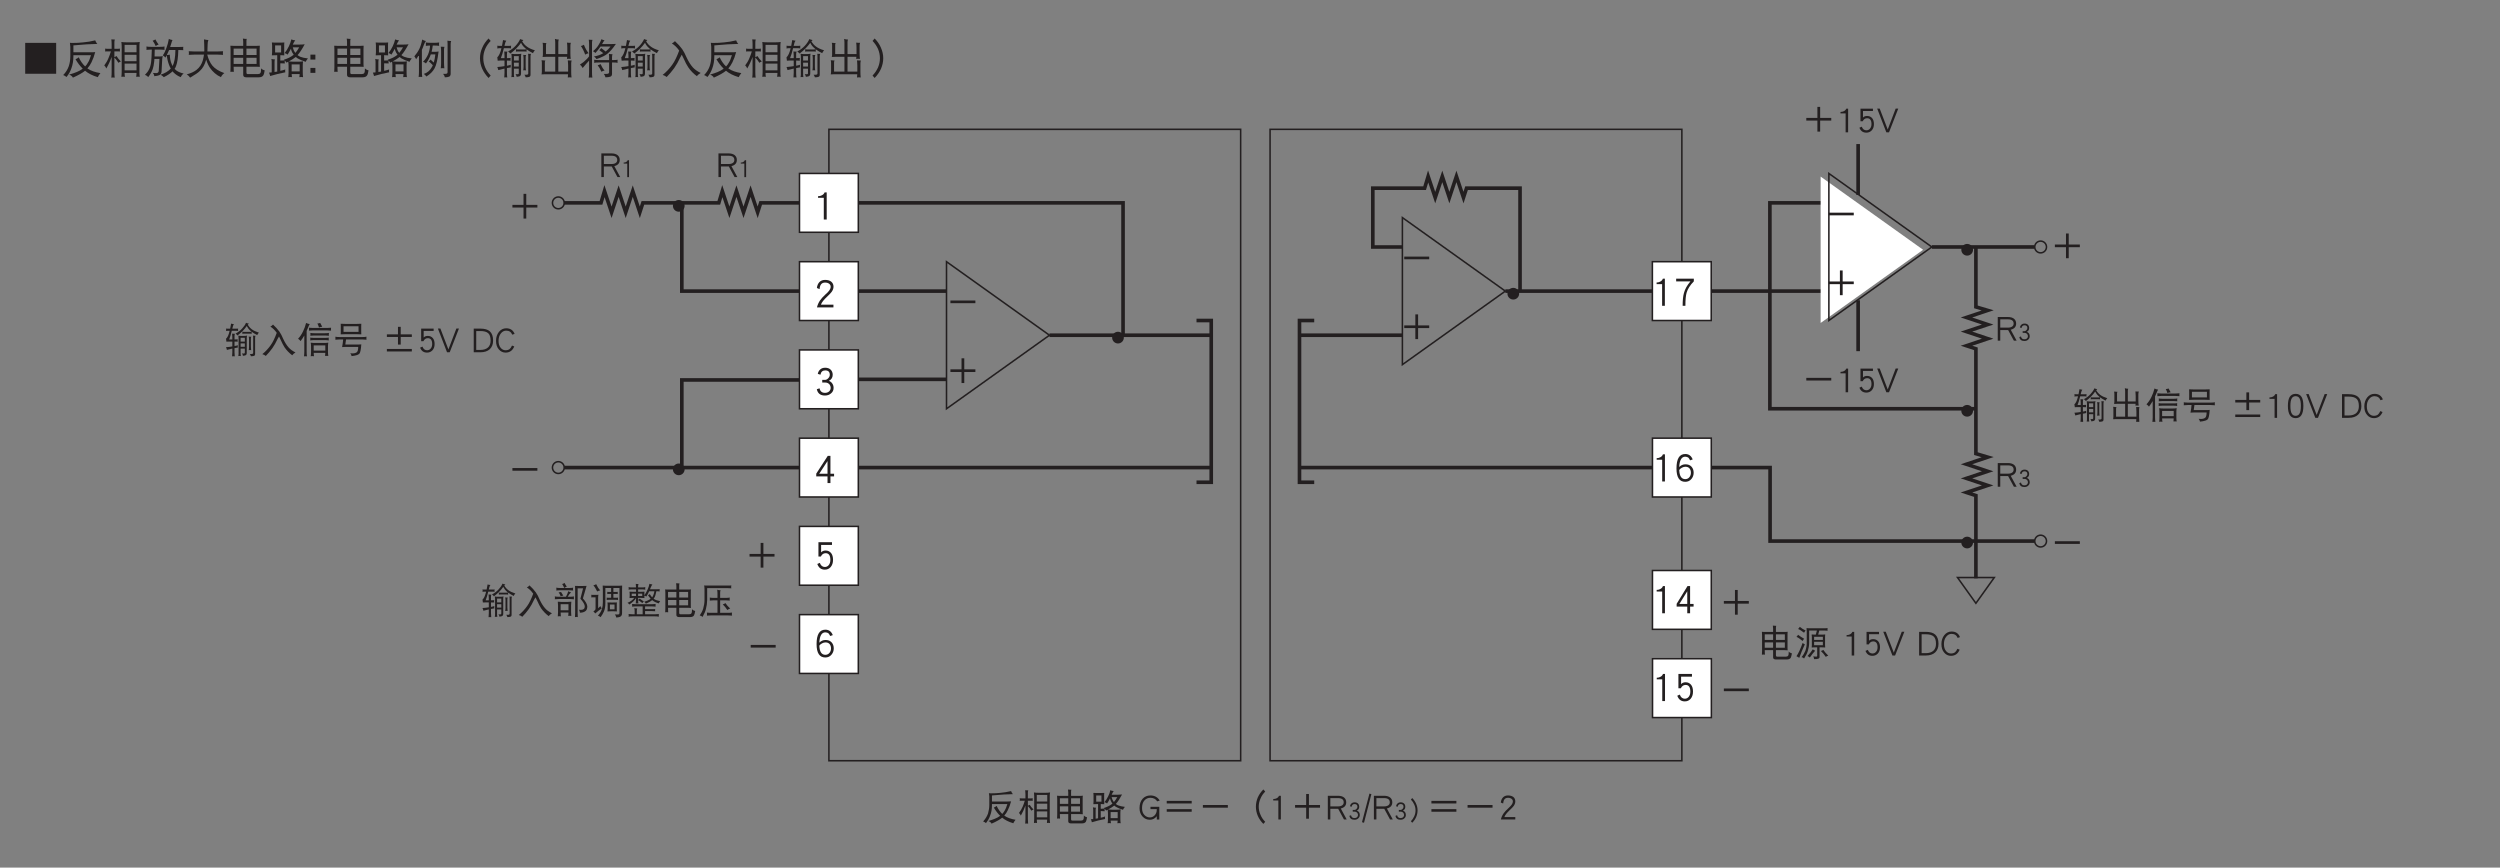 <?xml version="1.0" encoding="UTF-8"?>
<svg xmlns="http://www.w3.org/2000/svg" xmlns:xlink="http://www.w3.org/1999/xlink" width="481.89pt" height="167.24pt" viewBox="0 0 481.89 167.24" version="1.2">
<rect x="0" y="0" width="481.89" height="167.24" fill="#808080" stroke="none"/>
<defs>
<g>
<symbol overflow="visible" id="glyph0-0">
<path style="stroke:none;" d=""/>
</symbol>
<symbol overflow="visible" id="glyph0-1">
<path style="stroke:none;" d="M 5.891 -2.328 L 5.891 -2.844 L 3.75 -2.844 L 3.75 -4.969 L 3.219 -4.969 L 3.219 -2.844 L 1.078 -2.844 L 1.078 -2.328 L 3.219 -2.328 L 3.219 -0.203 L 3.75 -0.203 L 3.75 -2.328 Z M 5.891 -2.328 "/>
</symbol>
<symbol overflow="visible" id="glyph0-2">
<path style="stroke:none;" d="M 5.891 -2.328 L 5.891 -2.844 L 1.078 -2.844 L 1.078 -2.328 Z M 5.891 -2.328 "/>
</symbol>
<symbol overflow="visible" id="glyph0-3">
<path style="stroke:none;" d="M 4.062 -0.062 L 2.922 -2.172 C 3.625 -2.344 3.969 -2.75 3.969 -3.359 C 3.969 -3.766 3.828 -4.062 3.547 -4.297 C 3.25 -4.516 2.875 -4.625 2.391 -4.625 L 0.422 -4.625 L 0.422 -0.062 L 0.906 -0.062 L 0.906 -2.109 L 2.422 -2.109 L 3.531 -0.062 Z M 3.484 -3.359 C 3.484 -3.125 3.406 -2.953 3.234 -2.812 C 3.031 -2.656 2.766 -2.578 2.391 -2.578 L 0.906 -2.578 L 0.906 -4.172 L 2.391 -4.172 C 3.125 -4.172 3.484 -3.891 3.484 -3.359 Z M 3.484 -3.359 "/>
</symbol>
<symbol overflow="visible" id="glyph0-4">
<path style="stroke:none;" d="M 0.266 -4.641 C 0.281 -4.562 0.297 -4.484 0.297 -4.422 C 0.297 -4.328 0.281 -4.25 0.266 -4.172 C 0.375 -4.188 0.469 -4.203 0.578 -4.203 L 0.969 -4.203 C 0.922 -4 0.875 -3.844 0.828 -3.703 C 0.734 -3.391 0.641 -3.172 0.547 -3.031 C 0.453 -2.875 0.375 -2.766 0.266 -2.672 C 0.297 -2.5 0.328 -2.312 0.344 -2.109 C 0.516 -2.125 0.656 -2.125 0.781 -2.125 L 1.484 -2.125 L 1.484 -1.188 C 1.109 -1.109 0.703 -1.078 0.266 -1.047 C 0.344 -0.875 0.406 -0.703 0.438 -0.516 C 0.781 -0.609 1.125 -0.703 1.484 -0.781 L 1.484 -0.062 C 1.484 0.203 1.469 0.453 1.438 0.719 C 1.516 0.703 1.609 0.703 1.688 0.703 C 1.766 0.703 1.859 0.703 1.953 0.719 C 1.922 0.453 1.906 0.203 1.906 -0.062 L 1.906 -0.859 C 2.109 -0.906 2.328 -0.953 2.562 -0.984 C 2.531 -1.062 2.531 -1.141 2.531 -1.203 C 2.531 -1.281 2.531 -1.344 2.562 -1.422 C 2.344 -1.359 2.125 -1.297 1.906 -1.266 L 1.906 -2.125 C 2.094 -2.125 2.297 -2.125 2.531 -2.109 C 2.516 -2.188 2.5 -2.25 2.5 -2.328 C 2.5 -2.406 2.516 -2.484 2.531 -2.562 C 2.297 -2.547 2.094 -2.531 1.906 -2.531 L 1.906 -3.219 C 1.906 -3.391 1.938 -3.516 1.984 -3.625 C 1.766 -3.625 1.594 -3.641 1.438 -3.656 C 1.469 -3.422 1.484 -3.203 1.484 -2.969 L 1.484 -2.531 L 0.875 -2.531 C 1.031 -2.938 1.219 -3.5 1.375 -4.203 L 2.312 -4.203 C 2.406 -4.203 2.516 -4.188 2.609 -4.172 C 2.594 -4.25 2.578 -4.328 2.578 -4.422 C 2.578 -4.484 2.594 -4.562 2.609 -4.641 C 2.516 -4.609 2.406 -4.609 2.312 -4.609 L 1.484 -4.609 C 1.484 -4.641 1.5 -4.703 1.516 -4.766 C 1.594 -5.109 1.672 -5.344 1.797 -5.484 C 1.578 -5.5 1.406 -5.547 1.25 -5.594 C 1.172 -5.219 1.109 -4.906 1.062 -4.609 L 0.578 -4.609 C 0.469 -4.609 0.375 -4.609 0.266 -4.641 Z M 4.125 -5.75 C 3.953 -5.344 3.688 -4.969 3.359 -4.625 C 3.016 -4.25 2.594 -3.922 2.094 -3.656 C 2.266 -3.547 2.391 -3.422 2.469 -3.297 C 3.219 -3.859 3.812 -4.453 4.266 -5.125 C 4.453 -4.766 4.688 -4.453 4.969 -4.219 C 5.031 -4.156 5.094 -4.094 5.203 -4.031 C 5.109 -4.016 5.031 -4 4.953 -4 L 3.672 -4 C 3.578 -4 3.484 -4.016 3.406 -4.031 C 3.422 -3.969 3.422 -3.906 3.422 -3.844 C 3.422 -3.766 3.422 -3.703 3.406 -3.625 C 3.484 -3.641 3.578 -3.656 3.672 -3.656 L 4.953 -3.656 C 5.031 -3.656 5.125 -3.641 5.219 -3.625 C 5.203 -3.703 5.203 -3.766 5.203 -3.844 C 5.203 -3.906 5.203 -3.953 5.219 -4.016 C 5.484 -3.812 5.844 -3.594 6.281 -3.375 C 6.359 -3.562 6.469 -3.719 6.609 -3.844 C 6.016 -4.031 5.562 -4.25 5.25 -4.484 C 4.938 -4.719 4.672 -5.016 4.469 -5.375 C 4.531 -5.453 4.594 -5.531 4.672 -5.594 C 4.484 -5.609 4.297 -5.672 4.125 -5.75 Z M 2.641 -3.281 C 2.672 -3.125 2.688 -2.969 2.688 -2.812 L 2.688 0.266 C 2.688 0.391 2.672 0.531 2.641 0.672 C 2.719 0.656 2.797 0.641 2.891 0.641 C 2.969 0.641 3.047 0.656 3.125 0.672 C 3.094 0.531 3.078 0.391 3.078 0.266 L 3.078 -0.766 L 3.891 -0.766 L 3.891 -0.031 C 3.891 0.047 3.875 0.109 3.859 0.125 C 3.812 0.156 3.75 0.188 3.672 0.188 C 3.625 0.188 3.516 0.172 3.344 0.156 C 3.438 0.281 3.5 0.438 3.531 0.625 C 3.859 0.594 4.062 0.531 4.156 0.422 C 4.234 0.359 4.266 0.234 4.266 0.047 L 4.266 -2.812 C 4.266 -2.969 4.281 -3.125 4.328 -3.281 C 4.125 -3.234 3.938 -3.219 3.75 -3.219 L 3.156 -3.219 C 2.984 -3.219 2.812 -3.234 2.641 -3.281 Z M 3.078 -1.125 L 3.078 -1.781 L 3.891 -1.781 L 3.891 -1.125 Z M 3.078 -2.125 L 3.078 -2.859 L 3.891 -2.859 L 3.891 -2.125 Z M 4.641 -3.094 C 4.688 -2.891 4.703 -2.688 4.703 -2.484 L 4.703 -1.156 C 4.703 -0.922 4.688 -0.703 4.641 -0.469 C 4.719 -0.484 4.797 -0.5 4.875 -0.5 C 4.953 -0.5 5.031 -0.484 5.109 -0.469 C 5.078 -0.703 5.062 -0.922 5.062 -1.156 L 5.062 -2.703 C 5.062 -2.844 5.094 -2.969 5.141 -3.062 C 4.953 -3.062 4.781 -3.062 4.641 -3.094 Z M 5.469 -3.281 C 5.484 -3.156 5.5 -3.031 5.5 -2.922 L 5.5 0.047 C 5.5 0.188 5.391 0.266 5.172 0.266 L 4.844 0.266 C 4.953 0.375 5.016 0.516 5.062 0.703 C 5.328 0.703 5.531 0.672 5.672 0.625 C 5.812 0.562 5.875 0.453 5.875 0.266 L 5.875 -2.859 C 5.875 -3 5.906 -3.141 5.953 -3.25 C 5.781 -3.25 5.625 -3.25 5.469 -3.281 Z M 5.469 -3.281 "/>
</symbol>
<symbol overflow="visible" id="glyph0-5">
<path style="stroke:none;" d="M 3.078 -3.812 C 2.703 -2.797 2.328 -2 1.906 -1.422 C 1.438 -0.766 0.906 -0.188 0.297 0.297 C 0.578 0.391 0.812 0.5 0.969 0.641 C 1.422 0.188 1.844 -0.328 2.234 -0.859 C 2.594 -1.375 2.938 -1.969 3.25 -2.656 C 3.344 -2.828 3.422 -2.984 3.516 -3.109 C 3.656 -2.859 3.781 -2.609 3.891 -2.344 C 4.109 -1.844 4.344 -1.391 4.594 -1 C 5 -0.406 5.5 0.094 6.062 0.516 C 6.188 0.328 6.391 0.141 6.688 -0.031 C 6.141 -0.297 5.703 -0.609 5.375 -0.984 C 5 -1.406 4.656 -1.938 4.344 -2.609 C 4.078 -3.234 3.828 -3.719 3.578 -4.062 C 3.281 -4.484 2.859 -4.938 2.359 -5.406 C 2.219 -5.234 2.047 -5.109 1.844 -5.016 C 2.281 -4.734 2.672 -4.375 3.016 -3.891 C 3.031 -3.875 3.047 -3.844 3.078 -3.812 Z M 3.078 -3.812 "/>
</symbol>
<symbol overflow="visible" id="glyph0-6">
<path style="stroke:none;" d="M 1.766 -5.719 C 1.625 -5.141 1.422 -4.578 1.172 -4.078 C 0.906 -3.531 0.594 -3.062 0.219 -2.672 C 0.438 -2.516 0.594 -2.375 0.703 -2.219 C 0.953 -2.547 1.188 -2.906 1.422 -3.297 L 1.422 -0.172 C 1.422 0.125 1.391 0.422 1.359 0.719 C 1.438 0.703 1.531 0.703 1.625 0.703 C 1.734 0.703 1.828 0.703 1.938 0.719 C 1.891 0.422 1.875 0.125 1.875 -0.172 L 1.875 -4.188 C 1.984 -4.422 2.078 -4.656 2.188 -4.922 C 2.281 -5.172 2.375 -5.359 2.469 -5.5 C 2.219 -5.531 1.984 -5.609 1.766 -5.719 Z M 4.484 -5.719 C 4.281 -5.656 4.109 -5.609 3.938 -5.609 C 4.062 -5.422 4.156 -5.156 4.25 -4.844 C 4.438 -4.906 4.641 -4.969 4.875 -4.984 Z M 2.312 -4.797 C 2.328 -4.703 2.328 -4.594 2.328 -4.5 C 2.328 -4.406 2.328 -4.312 2.312 -4.234 C 2.578 -4.266 2.844 -4.281 3.094 -4.281 L 5.797 -4.281 C 6.062 -4.281 6.328 -4.266 6.578 -4.234 C 6.562 -4.312 6.562 -4.406 6.562 -4.5 C 6.562 -4.594 6.562 -4.703 6.578 -4.797 C 6.328 -4.766 6.062 -4.75 5.797 -4.75 L 3.094 -4.75 C 2.844 -4.75 2.578 -4.766 2.312 -4.797 Z M 2.578 -3.797 C 2.594 -3.703 2.609 -3.609 2.609 -3.516 C 2.609 -3.422 2.594 -3.328 2.578 -3.25 C 2.844 -3.281 3.094 -3.297 3.344 -3.297 L 5.422 -3.297 C 5.672 -3.297 5.922 -3.281 6.172 -3.25 C 6.156 -3.328 6.141 -3.422 6.141 -3.516 C 6.141 -3.609 6.156 -3.703 6.172 -3.797 C 5.922 -3.75 5.672 -3.734 5.422 -3.734 L 3.344 -3.734 C 3.094 -3.734 2.844 -3.75 2.578 -3.797 Z M 2.562 -2.891 C 2.578 -2.797 2.578 -2.703 2.578 -2.625 C 2.578 -2.531 2.578 -2.438 2.562 -2.344 C 2.812 -2.391 3.062 -2.406 3.312 -2.406 L 5.391 -2.406 C 5.641 -2.406 5.891 -2.391 6.141 -2.344 C 6.125 -2.438 6.125 -2.531 6.125 -2.625 C 6.125 -2.703 6.125 -2.797 6.141 -2.891 C 5.891 -2.844 5.641 -2.844 5.391 -2.844 L 3.312 -2.844 C 3.062 -2.844 2.812 -2.844 2.562 -2.891 Z M 2.656 -1.922 C 2.703 -1.672 2.719 -1.422 2.719 -1.172 L 2.719 -0.094 C 2.719 0.172 2.703 0.438 2.656 0.703 C 2.812 0.688 2.906 0.672 2.969 0.672 C 3.016 0.672 3.125 0.688 3.297 0.703 C 3.266 0.484 3.234 0.266 3.234 0.047 L 5.469 0.047 C 5.453 0.25 5.438 0.438 5.422 0.641 C 5.578 0.625 5.688 0.625 5.75 0.625 C 5.781 0.625 5.891 0.625 6.047 0.641 C 6 0.391 5.984 0.125 5.984 -0.141 L 5.984 -1.172 C 5.984 -1.422 6 -1.672 6.047 -1.922 C 5.766 -1.875 5.484 -1.859 5.219 -1.859 L 3.484 -1.859 C 3.203 -1.859 2.938 -1.875 2.656 -1.922 Z M 3.234 -0.391 L 3.234 -1.391 L 5.469 -1.391 L 5.469 -0.391 Z M 3.234 -0.391 "/>
</symbol>
<symbol overflow="visible" id="glyph0-7">
<path style="stroke:none;" d="M 1.469 -5.562 C 1.469 -5.391 1.469 -5.234 1.484 -5.078 L 1.484 -4.062 C 1.484 -3.875 1.484 -3.703 1.469 -3.516 C 1.766 -3.531 2.062 -3.547 2.359 -3.547 L 4.547 -3.547 C 4.844 -3.547 5.141 -3.531 5.438 -3.516 C 5.422 -3.703 5.422 -3.875 5.422 -4.062 L 5.422 -5.078 C 5.422 -5.234 5.422 -5.391 5.438 -5.562 C 5.141 -5.547 4.844 -5.531 4.547 -5.531 L 2.359 -5.531 C 2.062 -5.531 1.766 -5.547 1.469 -5.562 Z M 4.906 -4 L 2.016 -4 L 2.016 -5.078 L 4.906 -5.078 Z M 0.438 -3.062 C 0.453 -2.953 0.453 -2.859 0.453 -2.766 C 0.453 -2.656 0.453 -2.578 0.438 -2.484 C 0.703 -2.516 0.953 -2.531 1.219 -2.531 L 1.938 -2.531 C 1.906 -2.078 1.844 -1.594 1.734 -1.062 C 1.938 -1.078 2.156 -1.094 2.359 -1.094 L 4.844 -1.094 C 4.844 -0.578 4.75 -0.234 4.578 -0.078 C 4.375 0.078 4.078 0.156 3.703 0.156 C 3.609 0.156 3.484 0.141 3.312 0.125 C 3.453 0.297 3.547 0.484 3.562 0.672 C 3.922 0.641 4.266 0.578 4.578 0.484 C 4.781 0.422 4.938 0.328 5.047 0.234 C 5.234 0.062 5.375 -0.547 5.438 -1.594 C 5.266 -1.562 5.094 -1.562 4.922 -1.562 L 2.359 -1.562 L 2.5 -2.531 L 5.656 -2.531 C 5.922 -2.531 6.188 -2.516 6.453 -2.484 C 6.422 -2.578 6.422 -2.656 6.422 -2.766 C 6.422 -2.859 6.422 -2.953 6.453 -3.062 C 6.188 -3.016 5.922 -3 5.656 -3 L 1.219 -3 C 0.953 -3 0.703 -3.016 0.438 -3.062 Z M 0.438 -3.062 "/>
</symbol>
<symbol overflow="visible" id="glyph0-8">
<path style="stroke:none;" d=""/>
</symbol>
<symbol overflow="visible" id="glyph0-9">
<path style="stroke:none;" d="M 5.891 -3.016 L 5.891 -3.516 L 3.75 -3.516 L 3.75 -4.969 L 3.219 -4.969 L 3.219 -3.516 L 1.078 -3.516 L 1.078 -3.016 L 3.219 -3.016 L 3.219 -1.547 L 3.75 -1.547 L 3.75 -3.016 Z M 5.891 -0.219 L 5.891 -0.703 L 1.078 -0.703 L 1.078 -0.219 Z M 5.891 -0.219 "/>
</symbol>
<symbol overflow="visible" id="glyph0-10">
<path style="stroke:none;" d="M 3.312 -1.656 C 3.312 -2.141 3.203 -2.516 2.969 -2.797 C 2.719 -3.078 2.406 -3.219 2 -3.219 C 1.641 -3.219 1.375 -3.109 1.203 -2.906 L 1.203 -4.172 L 3.125 -4.172 L 3.125 -4.625 L 0.719 -4.625 L 0.719 -2.203 L 1.156 -2.203 C 1.344 -2.578 1.609 -2.781 2 -2.781 C 2.562 -2.781 2.844 -2.391 2.844 -1.656 C 2.844 -1.266 2.734 -0.969 2.531 -0.75 C 2.344 -0.547 2.125 -0.453 1.859 -0.453 C 1.438 -0.453 1.141 -0.688 0.969 -1.156 L 0.516 -0.953 C 0.766 -0.312 1.203 0 1.859 0 C 2.266 0 2.594 -0.141 2.875 -0.422 C 3.172 -0.734 3.312 -1.141 3.312 -1.656 Z M 3.312 -1.656 "/>
</symbol>
<symbol overflow="visible" id="glyph0-11">
<path style="stroke:none;" d="M 4.172 -4.641 L 3.672 -4.641 L 2.141 -0.609 L 0.594 -4.641 L 0.109 -4.641 L 1.875 -0.062 L 2.391 -0.062 Z M 4.172 -4.641 "/>
</symbol>
<symbol overflow="visible" id="glyph0-12">
<path style="stroke:none;" d="M 4.156 -2.312 C 4.156 -3.141 3.938 -3.734 3.516 -4.109 C 3.125 -4.453 2.516 -4.625 1.703 -4.625 L 0.422 -4.625 L 0.422 -0.062 L 1.703 -0.062 C 2.484 -0.062 3.094 -0.266 3.516 -0.656 C 3.938 -1.062 4.156 -1.609 4.156 -2.312 Z M 3.672 -2.312 C 3.672 -1.75 3.516 -1.328 3.203 -1.016 C 2.859 -0.688 2.359 -0.516 1.703 -0.516 L 0.906 -0.516 L 0.906 -4.156 L 1.703 -4.156 C 2.406 -4.156 2.906 -4.016 3.219 -3.734 C 3.531 -3.453 3.672 -2.984 3.672 -2.312 Z M 3.672 -2.312 "/>
</symbol>
<symbol overflow="visible" id="glyph0-13">
<path style="stroke:none;" d="M 3.859 -3.609 C 3.578 -4.328 3.031 -4.688 2.234 -4.688 C 1.688 -4.688 1.219 -4.453 0.844 -4 C 0.469 -3.531 0.281 -2.953 0.281 -2.266 C 0.281 -1.578 0.453 -1.031 0.828 -0.609 C 1.172 -0.203 1.609 0 2.125 0 C 2.906 0 3.469 -0.391 3.797 -1.188 L 3.359 -1.359 C 3.219 -1.047 3.078 -0.828 2.906 -0.688 C 2.703 -0.531 2.438 -0.453 2.125 -0.453 C 1.766 -0.453 1.453 -0.594 1.188 -0.906 C 0.906 -1.234 0.766 -1.688 0.766 -2.266 C 0.766 -2.844 0.906 -3.328 1.219 -3.703 C 1.5 -4.062 1.844 -4.234 2.234 -4.234 C 2.812 -4.234 3.203 -3.969 3.406 -3.453 Z M 3.859 -3.609 "/>
</symbol>
<symbol overflow="visible" id="glyph0-14">
<path style="stroke:none;" d="M 5.719 -5.531 C 5.016 -5.359 4.328 -5.25 3.672 -5.188 C 3.094 -5.125 2.469 -5.094 1.797 -5.094 C 1.672 -5.094 1.547 -5.109 1.438 -5.125 C 1.484 -4.906 1.5 -4.672 1.516 -4.453 L 1.516 -2.859 C 1.516 -2.281 1.422 -1.734 1.266 -1.188 C 1.062 -0.641 0.75 -0.125 0.328 0.328 C 0.516 0.375 0.688 0.484 0.875 0.641 C 1.219 0.203 1.5 -0.266 1.672 -0.781 C 1.922 -1.391 2.031 -2.078 2.031 -2.859 L 2.031 -3.031 L 5 -3.031 C 4.828 -2.453 4.656 -2.031 4.484 -1.766 C 4.359 -1.547 4.203 -1.328 4.016 -1.125 C 3.594 -1.531 3.219 -2.047 2.938 -2.672 C 2.781 -2.547 2.609 -2.438 2.391 -2.344 C 2.781 -1.703 3.172 -1.172 3.609 -0.766 C 3.562 -0.719 3.516 -0.688 3.453 -0.656 C 3.031 -0.344 2.312 -0.047 1.328 0.234 C 1.641 0.359 1.844 0.531 1.953 0.75 C 2.922 0.328 3.594 -0.062 4 -0.406 C 4.531 0.047 5.25 0.406 6.141 0.672 C 6.234 0.469 6.375 0.25 6.578 0 C 5.719 -0.141 5 -0.391 4.453 -0.766 C 4.453 -0.781 4.422 -0.781 4.406 -0.812 C 4.672 -1.094 4.891 -1.438 5.078 -1.828 C 5.328 -2.328 5.547 -2.906 5.719 -3.547 C 5.453 -3.531 5.188 -3.516 4.922 -3.516 L 2.031 -3.516 L 2.031 -4.688 C 3.672 -4.844 5.016 -4.922 6.062 -4.938 C 5.906 -5.125 5.781 -5.328 5.719 -5.531 Z M 5.719 -5.531 "/>
</symbol>
<symbol overflow="visible" id="glyph0-15">
<path style="stroke:none;" d="M 0.406 -4.141 C 0.422 -4.062 0.438 -3.984 0.438 -3.906 C 0.438 -3.812 0.422 -3.734 0.406 -3.656 C 0.516 -3.672 0.625 -3.672 0.734 -3.672 L 1.391 -3.672 C 1.266 -3.266 1.141 -2.875 0.984 -2.531 C 0.781 -2.062 0.547 -1.672 0.266 -1.312 C 0.422 -1.188 0.531 -1.016 0.625 -0.797 C 0.969 -1.391 1.266 -2.047 1.516 -2.75 L 1.516 -0.141 C 1.516 0.156 1.5 0.453 1.469 0.75 C 1.547 0.734 1.641 0.719 1.734 0.719 C 1.844 0.719 1.938 0.734 2.031 0.75 C 2 0.453 1.984 0.156 1.984 -0.141 L 1.984 -2.641 C 2.234 -2.391 2.453 -2.078 2.656 -1.75 C 2.781 -1.859 2.922 -1.938 3.078 -1.969 C 2.766 -2.281 2.516 -2.594 2.328 -2.891 C 2.234 -2.812 2.125 -2.766 1.984 -2.719 L 1.984 -3.672 L 2.609 -3.672 C 2.719 -3.672 2.828 -3.672 2.938 -3.656 C 2.906 -3.734 2.906 -3.812 2.906 -3.906 C 2.906 -3.984 2.906 -4.062 2.938 -4.141 C 2.828 -4.125 2.719 -4.125 2.609 -4.125 L 1.984 -4.125 L 1.984 -5.203 C 1.984 -5.391 2 -5.547 2.062 -5.672 C 1.828 -5.672 1.625 -5.672 1.469 -5.703 C 1.5 -5.438 1.516 -5.188 1.516 -4.938 L 1.516 -4.125 L 0.734 -4.125 C 0.625 -4.125 0.516 -4.125 0.406 -4.141 Z M 3.156 -5.266 C 3.188 -5.031 3.203 -4.781 3.203 -4.547 L 3.203 -0.141 C 3.203 0.109 3.188 0.359 3.156 0.625 C 3.297 0.594 3.406 0.594 3.453 0.594 C 3.5 0.594 3.609 0.594 3.75 0.625 C 3.719 0.406 3.703 0.188 3.703 -0.031 L 5.703 -0.031 C 5.703 0.188 5.688 0.391 5.656 0.625 C 5.812 0.594 5.906 0.594 5.953 0.594 C 6 0.594 6.109 0.594 6.266 0.625 C 6.219 0.359 6.203 0.109 6.203 -0.141 L 6.203 -4.547 C 6.203 -4.781 6.219 -5.031 6.266 -5.266 C 6 -5.219 5.734 -5.203 5.469 -5.203 L 3.938 -5.203 C 3.672 -5.203 3.422 -5.219 3.156 -5.266 Z M 3.703 -0.469 L 3.703 -1.609 L 5.719 -1.609 L 5.719 -0.469 Z M 3.703 -2.016 L 3.703 -3.109 L 5.719 -3.109 L 5.719 -2.016 Z M 3.703 -3.516 L 3.703 -4.781 L 5.719 -4.781 L 5.719 -3.516 Z M 3.703 -3.516 "/>
</symbol>
<symbol overflow="visible" id="glyph0-16">
<path style="stroke:none;" d="M 0.641 -4.641 C 0.656 -4.391 0.672 -4.156 0.672 -3.938 L 0.672 -1.016 C 0.672 -0.75 0.656 -0.484 0.641 -0.219 C 0.734 -0.234 0.828 -0.25 0.922 -0.25 C 1.016 -0.25 1.125 -0.234 1.219 -0.219 C 1.203 -0.484 1.188 -0.75 1.188 -1.016 L 1.188 -1.094 L 2.797 -1.094 L 2.797 0.297 C 2.797 0.562 2.984 0.703 3.344 0.703 L 5.422 0.703 C 5.797 0.703 6.047 0.594 6.188 0.391 C 6.281 0.219 6.359 -0.062 6.422 -0.469 C 6.141 -0.547 5.938 -0.656 5.812 -0.828 C 5.812 -0.391 5.781 -0.125 5.688 -0.016 C 5.609 0.094 5.469 0.156 5.281 0.156 L 3.562 0.156 C 3.422 0.156 3.344 0.062 3.344 -0.125 L 3.344 -1.094 L 5.031 -1.094 C 5.219 -1.094 5.406 -1.078 5.609 -1.062 C 5.578 -1.25 5.578 -1.438 5.578 -1.641 L 5.578 -4 C 5.578 -4.219 5.578 -4.422 5.609 -4.641 C 5.406 -4.609 5.219 -4.609 5.031 -4.609 L 3.344 -4.609 L 3.344 -5.453 C 3.344 -5.562 3.359 -5.672 3.406 -5.781 C 3.172 -5.781 2.969 -5.797 2.75 -5.828 C 2.781 -5.656 2.797 -5.469 2.797 -5.297 L 2.797 -4.609 L 1.219 -4.609 C 1.031 -4.609 0.844 -4.609 0.641 -4.641 Z M 1.188 -1.562 L 1.188 -2.594 L 2.797 -2.594 L 2.797 -1.562 Z M 3.344 -2.594 L 5.062 -2.594 L 5.062 -1.562 L 3.344 -1.562 Z M 1.188 -3.062 L 1.188 -4.141 L 2.797 -4.141 L 2.797 -3.062 Z M 3.344 -4.141 L 5.062 -4.141 L 5.062 -3.062 L 3.344 -3.062 Z M 3.344 -4.141 "/>
</symbol>
<symbol overflow="visible" id="glyph0-17">
<path style="stroke:none;" d="M 0.672 -5.172 C 0.672 -5.016 0.688 -4.844 0.703 -4.688 L 0.703 -3.547 C 0.703 -3.359 0.688 -3.188 0.672 -3 C 0.969 -3.016 1.281 -3.031 1.578 -3.031 L 1.578 -0.281 C 1.422 -0.25 1.266 -0.219 1.109 -0.203 L 1.109 -1.891 C 1.109 -2.062 1.141 -2.203 1.188 -2.328 C 0.969 -2.328 0.766 -2.344 0.594 -2.406 C 0.625 -2.234 0.641 -2.062 0.641 -1.891 L 0.641 -0.141 C 0.5 -0.125 0.344 -0.109 0.188 -0.094 C 0.281 0.094 0.344 0.281 0.375 0.484 C 1.188 0.234 2.047 0.016 2.938 -0.141 C 2.906 -0.234 2.906 -0.312 2.906 -0.391 C 2.906 -0.453 2.906 -0.547 2.938 -0.641 C 2.656 -0.531 2.391 -0.453 2.094 -0.391 L 2.094 -1.672 L 2.141 -1.672 C 2.453 -1.672 2.688 -1.656 2.859 -1.641 C 2.844 -1.719 2.828 -1.812 2.828 -1.922 C 2.828 -1.969 2.844 -2.047 2.844 -2.125 C 2.969 -2.016 3.047 -1.906 3.125 -1.781 C 3.219 -1.828 3.328 -1.875 3.438 -1.938 C 3.469 -1.719 3.484 -1.484 3.484 -1.266 L 3.484 -0.125 C 3.484 0.141 3.469 0.406 3.422 0.672 C 3.578 0.656 3.672 0.641 3.734 0.641 C 3.781 0.641 3.891 0.656 4.062 0.672 C 4.031 0.5 4.016 0.328 4 0.156 L 5.359 0.156 C 5.344 0.328 5.328 0.5 5.297 0.672 C 5.469 0.656 5.578 0.641 5.625 0.641 C 5.672 0.641 5.781 0.656 5.938 0.672 C 5.891 0.406 5.875 0.141 5.875 -0.125 L 5.875 -1.266 C 5.875 -1.5 5.891 -1.75 5.938 -2 C 5.656 -1.953 5.375 -1.938 5.109 -1.938 L 4.25 -1.938 C 4 -1.938 3.75 -1.953 3.516 -1.984 C 4.016 -2.25 4.406 -2.5 4.703 -2.734 C 4.781 -2.656 4.891 -2.578 5 -2.5 C 5.344 -2.297 5.797 -2.094 6.375 -1.922 C 6.453 -2.094 6.578 -2.297 6.75 -2.484 C 6.219 -2.547 5.781 -2.641 5.438 -2.781 C 5.297 -2.844 5.141 -2.938 5 -3.047 C 5.375 -3.438 5.766 -4.062 6.203 -4.875 C 5.938 -4.844 5.672 -4.828 5.422 -4.828 L 4.203 -4.828 C 4.203 -4.828 4.203 -4.844 4.203 -4.844 C 4.359 -5.188 4.5 -5.422 4.594 -5.531 C 4.328 -5.562 4.109 -5.609 3.938 -5.703 C 3.875 -5.328 3.734 -4.938 3.531 -4.531 C 3.297 -4.062 3.062 -3.672 2.797 -3.375 C 2.984 -3.359 3.156 -3.281 3.312 -3.141 C 3.516 -3.422 3.688 -3.75 3.875 -4.125 C 3.938 -3.875 4 -3.672 4.109 -3.5 C 4.172 -3.359 4.25 -3.234 4.344 -3.125 C 4.312 -3.094 4.281 -3.078 4.266 -3.047 C 3.875 -2.734 3.344 -2.469 2.688 -2.266 C 2.719 -2.234 2.766 -2.203 2.812 -2.156 C 2.578 -2.141 2.344 -2.125 2.141 -2.125 L 2.094 -2.125 L 2.094 -3.031 C 2.312 -3.031 2.531 -3.016 2.781 -3 C 2.75 -3.188 2.75 -3.359 2.75 -3.547 L 2.75 -4.688 C 2.75 -4.844 2.75 -5.016 2.781 -5.172 C 2.469 -5.156 2.172 -5.156 1.875 -5.156 L 1.578 -5.156 C 1.281 -5.156 0.969 -5.156 0.672 -5.172 Z M 4 -0.312 L 4 -1.484 L 5.359 -1.484 L 5.359 -0.312 Z M 4.188 -4.359 L 5.281 -4.359 C 5.078 -4 4.859 -3.672 4.641 -3.422 C 4.609 -3.438 4.594 -3.453 4.578 -3.484 C 4.406 -3.719 4.266 -4.016 4.188 -4.359 Z M 2.234 -3.484 L 1.219 -3.484 L 1.219 -4.688 L 2.234 -4.688 Z M 2.234 -3.484 "/>
</symbol>
<symbol overflow="visible" id="glyph0-18">
<path style="stroke:none;" d="M 4.172 -3.703 C 3.781 -4.359 3.172 -4.688 2.375 -4.688 C 1.766 -4.688 1.266 -4.469 0.875 -4.047 C 0.469 -3.594 0.281 -2.984 0.281 -2.234 C 0.281 -1.562 0.484 -1.016 0.891 -0.594 C 1.266 -0.188 1.734 0 2.281 0 C 2.797 0 3.234 -0.219 3.609 -0.688 L 3.609 -0.047 L 4.094 -0.047 L 4.094 -2.5 L 2.391 -2.5 L 2.391 -2.047 L 3.609 -2.047 L 3.609 -1.984 C 3.609 -1.484 3.453 -1.094 3.156 -0.812 C 2.906 -0.578 2.625 -0.453 2.281 -0.453 C 1.875 -0.453 1.516 -0.609 1.219 -0.922 C 0.906 -1.25 0.766 -1.688 0.766 -2.234 C 0.766 -2.875 0.906 -3.375 1.234 -3.734 C 1.531 -4.062 1.906 -4.234 2.375 -4.234 C 2.969 -4.234 3.422 -4 3.688 -3.547 Z M 4.172 -3.703 "/>
</symbol>
<symbol overflow="visible" id="glyph0-19">
<path style="stroke:none;" d="M 5.891 -3.141 L 5.891 -3.641 L 1.078 -3.641 L 1.078 -3.141 Z M 5.891 -1.547 L 5.891 -2.047 L 1.078 -2.047 L 1.078 -1.547 Z M 5.891 -1.547 "/>
</symbol>
<symbol overflow="visible" id="glyph0-20">
<path style="stroke:none;" d="M 6.125 0.391 C 5.734 0 5.422 -0.438 5.219 -0.953 C 4.984 -1.453 4.875 -1.984 4.875 -2.516 C 4.875 -3.062 4.984 -3.578 5.219 -4.094 C 5.422 -4.594 5.734 -5.047 6.125 -5.438 L 5.766 -5.844 C 5.312 -5.391 4.969 -4.891 4.703 -4.328 C 4.453 -3.734 4.328 -3.141 4.328 -2.516 C 4.328 -1.906 4.453 -1.312 4.703 -0.734 C 4.953 -0.156 5.312 0.344 5.766 0.797 Z M 6.125 0.391 "/>
</symbol>
<symbol overflow="visible" id="glyph0-21">
<path style="stroke:none;" d="M 2.172 -0.062 L 2.172 -4.625 L 1.812 -4.625 C 1.734 -4.422 1.578 -4.25 1.359 -4.141 C 1.156 -4.047 0.969 -4 0.766 -4 L 0.703 -4 L 0.703 -3.719 L 1.688 -3.719 L 1.688 -0.062 Z M 2.172 -0.062 "/>
</symbol>
<symbol overflow="visible" id="glyph0-22">
<path style="stroke:none;" d="M 1.875 -4.938 L 1.5 -5.047 L 0.062 0.469 L 0.453 0.578 Z M 1.875 -4.938 "/>
</symbol>
<symbol overflow="visible" id="glyph0-23">
<path style="stroke:none;" d="M 3.312 -3.531 C 3.312 -3.891 3.188 -4.188 2.938 -4.391 C 2.672 -4.578 2.328 -4.688 1.906 -4.688 C 1.5 -4.688 1.188 -4.562 0.953 -4.328 C 0.703 -4.062 0.562 -3.734 0.516 -3.312 L 0.969 -3.141 C 1.031 -3.875 1.328 -4.234 1.906 -4.234 C 2.203 -4.234 2.453 -4.156 2.609 -4.016 C 2.766 -3.891 2.844 -3.734 2.844 -3.531 C 2.844 -3.328 2.766 -3.125 2.625 -2.922 C 2.5 -2.734 2.266 -2.5 1.938 -2.188 C 1.547 -1.844 1.25 -1.516 1.047 -1.219 C 0.797 -0.859 0.625 -0.469 0.531 -0.062 L 3.312 -0.062 L 3.312 -0.516 L 1.203 -0.516 C 1.312 -0.875 1.672 -1.328 2.25 -1.875 C 2.594 -2.188 2.844 -2.453 3 -2.656 C 3.203 -2.953 3.312 -3.234 3.312 -3.531 Z M 3.312 -3.531 "/>
</symbol>
<symbol overflow="visible" id="glyph0-24">
<path style="stroke:none;" d="M 0.953 -5.125 C 0.984 -4.984 1 -4.844 1 -4.719 L 1 -3.188 C 1 -3.031 0.984 -2.891 0.953 -2.734 C 1.156 -2.75 1.359 -2.766 1.578 -2.766 L 3.078 -2.766 L 3.078 -0.281 L 1.328 -0.281 L 1.328 -1.828 C 1.328 -1.938 1.359 -2.047 1.422 -2.125 C 1.172 -2.141 0.953 -2.156 0.766 -2.188 C 0.797 -2.047 0.812 -1.906 0.812 -1.781 L 0.812 -0.25 C 0.812 -0.094 0.797 0.062 0.766 0.203 C 0.969 0.188 1.172 0.188 1.391 0.188 L 5.234 0.188 C 5.219 0.359 5.219 0.547 5.203 0.719 C 5.297 0.703 5.391 0.703 5.5 0.703 C 5.609 0.703 5.703 0.703 5.812 0.719 C 5.781 0.391 5.766 0.062 5.766 -0.281 L 5.766 -1.609 C 5.766 -1.828 5.797 -2 5.844 -2.125 C 5.594 -2.125 5.375 -2.141 5.203 -2.156 C 5.219 -1.875 5.25 -1.578 5.25 -1.297 L 5.25 -0.281 L 3.594 -0.281 L 3.594 -2.766 L 5.094 -2.766 C 5.078 -2.641 5.078 -2.516 5.062 -2.406 C 5.156 -2.422 5.266 -2.438 5.359 -2.438 C 5.469 -2.438 5.578 -2.422 5.688 -2.406 C 5.641 -2.734 5.625 -3.078 5.625 -3.406 L 5.625 -4.609 C 5.625 -4.812 5.656 -4.984 5.719 -5.125 C 5.453 -5.125 5.234 -5.125 5.062 -5.156 C 5.094 -4.859 5.109 -4.578 5.109 -4.281 L 5.109 -3.406 C 5.109 -3.344 5.109 -3.281 5.109 -3.219 L 3.594 -3.219 L 3.594 -5.203 C 3.594 -5.406 3.609 -5.547 3.672 -5.672 C 3.422 -5.672 3.203 -5.703 3.016 -5.781 C 3.047 -5.578 3.078 -5.391 3.078 -5.203 L 3.078 -3.219 L 1.516 -3.219 L 1.516 -4.781 C 1.516 -4.891 1.547 -4.984 1.609 -5.078 C 1.359 -5.078 1.141 -5.094 0.953 -5.125 Z M 0.953 -5.125 "/>
</symbol>
<symbol overflow="visible" id="glyph0-25">
<path style="stroke:none;" d="M 3.406 -2.359 C 3.406 -3.109 3.297 -3.672 3.078 -4.062 C 2.828 -4.469 2.453 -4.688 1.922 -4.688 C 1.391 -4.688 1 -4.469 0.75 -4.062 C 0.531 -3.672 0.422 -3.109 0.422 -2.359 C 0.422 -0.781 0.922 0 1.922 0 C 2.906 0 3.406 -0.781 3.406 -2.359 Z M 2.922 -2.359 C 2.922 -1.672 2.844 -1.172 2.656 -0.875 C 2.5 -0.594 2.25 -0.453 1.922 -0.453 C 1.578 -0.453 1.328 -0.594 1.172 -0.875 C 0.984 -1.172 0.906 -1.672 0.906 -2.359 C 0.906 -3.047 0.984 -3.531 1.172 -3.828 C 1.328 -4.094 1.578 -4.234 1.922 -4.234 C 2.25 -4.234 2.5 -4.094 2.656 -3.828 C 2.844 -3.531 2.922 -3.047 2.922 -2.359 Z M 2.922 -2.359 "/>
</symbol>
<symbol overflow="visible" id="glyph0-26">
<path style="stroke:none;" d="M 2.141 -5.891 C 2.016 -5.781 1.875 -5.719 1.688 -5.672 C 1.828 -5.453 1.969 -5.203 2.094 -4.906 C 2.25 -5.031 2.406 -5.109 2.578 -5.156 C 2.406 -5.406 2.266 -5.656 2.141 -5.891 Z M 0.547 -4.969 C 0.562 -4.875 0.578 -4.781 0.578 -4.688 C 0.578 -4.594 0.562 -4.5 0.547 -4.422 C 0.797 -4.453 1.047 -4.469 1.297 -4.469 L 3.047 -4.469 C 3.297 -4.469 3.547 -4.453 3.812 -4.422 C 3.781 -4.5 3.781 -4.594 3.781 -4.688 C 3.781 -4.781 3.781 -4.875 3.812 -4.969 C 3.547 -4.922 3.297 -4.906 3.047 -4.906 L 1.297 -4.906 C 1.047 -4.906 0.797 -4.922 0.547 -4.969 Z M 1.469 -4.141 C 1.297 -4.094 1.141 -4.062 1 -4.062 C 1.156 -3.875 1.281 -3.625 1.391 -3.328 C 1.547 -3.375 1.703 -3.406 1.906 -3.438 Z M 2.859 -4.281 C 2.766 -3.953 2.625 -3.594 2.422 -3.219 L 1.031 -3.219 C 0.781 -3.219 0.516 -3.234 0.266 -3.281 C 0.281 -3.172 0.297 -3.094 0.297 -3 C 0.297 -2.906 0.281 -2.812 0.266 -2.734 C 0.516 -2.766 0.781 -2.781 1.031 -2.781 L 3.203 -2.781 C 3.453 -2.781 3.719 -2.766 3.969 -2.734 C 3.953 -2.812 3.938 -2.906 3.938 -3 C 3.938 -3.094 3.953 -3.172 3.969 -3.281 C 3.719 -3.234 3.453 -3.219 3.203 -3.219 L 2.75 -3.219 C 2.984 -3.625 3.203 -3.906 3.406 -4.062 C 3.25 -4.094 3.062 -4.172 2.859 -4.281 Z M 0.844 -2.266 C 0.875 -2.031 0.891 -1.797 0.891 -1.562 L 0.891 -0.188 C 0.891 0.062 0.875 0.312 0.844 0.562 C 0.984 0.547 1.094 0.531 1.141 0.531 C 1.188 0.531 1.297 0.547 1.438 0.562 C 1.406 0.312 1.391 0.062 1.391 -0.172 L 2.906 -0.172 C 2.906 0.047 2.891 0.266 2.859 0.484 C 3 0.453 3.094 0.453 3.156 0.453 C 3.203 0.453 3.297 0.453 3.453 0.484 C 3.422 0.234 3.406 -0.016 3.406 -0.281 L 3.406 -1.562 C 3.406 -1.797 3.422 -2.031 3.453 -2.266 C 3.188 -2.234 2.922 -2.219 2.656 -2.219 L 1.625 -2.219 C 1.359 -2.219 1.094 -2.234 0.844 -2.266 Z M 1.391 -0.609 L 1.391 -1.781 L 2.906 -1.781 L 2.906 -0.609 Z M 4.156 -5.312 C 4.172 -5.125 4.188 -4.938 4.188 -4.75 L 4.188 -0.141 C 4.188 0.125 4.172 0.422 4.156 0.703 C 4.25 0.688 4.344 0.672 4.438 0.672 C 4.516 0.672 4.609 0.688 4.703 0.703 C 4.688 0.422 4.672 0.125 4.672 -0.141 L 4.672 -4.844 L 5.719 -4.844 C 5.547 -4.125 5.359 -3.453 5.203 -2.844 C 5.75 -2.203 6.047 -1.719 6.047 -1.344 C 6.047 -0.906 5.781 -0.688 5.281 -0.688 C 5.203 -0.688 5.094 -0.703 4.922 -0.719 C 5.047 -0.516 5.109 -0.328 5.109 -0.141 C 5.594 -0.141 5.953 -0.266 6.219 -0.484 C 6.422 -0.656 6.531 -0.953 6.531 -1.344 C 6.516 -1.75 6.25 -2.266 5.688 -2.891 C 6.078 -4.297 6.312 -5.094 6.391 -5.312 C 6.172 -5.297 5.953 -5.297 5.75 -5.297 L 4.734 -5.297 C 4.531 -5.297 4.344 -5.297 4.156 -5.312 Z M 4.156 -5.312 "/>
</symbol>
<symbol overflow="visible" id="glyph0-27">
<path style="stroke:none;" d="M 1.281 -5.641 C 1.094 -5.531 0.906 -5.453 0.734 -5.422 C 1 -5.125 1.234 -4.719 1.469 -4.234 C 1.672 -4.344 1.875 -4.422 2.062 -4.453 C 1.734 -4.781 1.484 -5.188 1.281 -5.641 Z M 0.328 -3.609 C 0.328 -3.516 0.344 -3.438 0.344 -3.359 C 0.344 -3.266 0.328 -3.172 0.328 -3.094 C 0.438 -3.094 0.531 -3.109 0.641 -3.109 L 1.156 -3.109 L 1.156 -0.953 C 1.156 -0.875 1.141 -0.797 1.094 -0.703 C 1.031 -0.609 0.906 -0.5 0.734 -0.391 C 0.859 -0.281 0.984 -0.156 1.094 0 C 1.531 -0.391 1.953 -0.703 2.359 -0.984 C 2.234 -1.109 2.141 -1.25 2.094 -1.422 C 1.953 -1.266 1.812 -1.125 1.656 -1 L 1.656 -3.109 C 1.656 -3.266 1.672 -3.438 1.719 -3.609 C 1.547 -3.578 1.406 -3.578 1.25 -3.578 L 0.641 -3.578 C 0.531 -3.578 0.438 -3.578 0.328 -3.609 Z M 2.531 -5.375 C 2.547 -5.062 2.562 -4.766 2.562 -4.469 L 2.562 -2.156 C 2.562 -1.656 2.5 -1.219 2.391 -0.891 C 2.266 -0.438 2 0 1.609 0.422 C 1.828 0.5 2 0.594 2.125 0.719 C 2.359 0.422 2.578 0.047 2.781 -0.391 C 2.953 -0.844 3.047 -1.359 3.047 -1.938 L 3.047 -4.906 L 4.156 -4.906 L 4.156 -4.141 L 3.672 -4.141 C 3.578 -4.141 3.484 -4.156 3.406 -4.172 C 3.422 -4.094 3.422 -4.031 3.422 -3.953 C 3.422 -3.875 3.422 -3.812 3.406 -3.734 C 3.484 -3.75 3.578 -3.766 3.672 -3.766 L 4.156 -3.766 L 4.156 -3.031 L 3.594 -3.031 C 3.484 -3.031 3.391 -3.031 3.297 -3.062 C 3.297 -2.984 3.312 -2.906 3.312 -2.844 C 3.312 -2.75 3.297 -2.672 3.297 -2.594 C 3.391 -2.609 3.484 -2.625 3.594 -2.625 L 5.203 -2.625 C 5.297 -2.625 5.391 -2.609 5.5 -2.594 C 5.484 -2.672 5.469 -2.75 5.469 -2.844 C 5.469 -2.906 5.484 -2.984 5.5 -3.062 C 5.391 -3.031 5.297 -3.031 5.203 -3.031 L 4.594 -3.031 L 4.594 -3.766 L 5.172 -3.766 C 5.25 -3.766 5.344 -3.75 5.438 -3.734 C 5.422 -3.812 5.422 -3.875 5.422 -3.953 C 5.422 -4.031 5.422 -4.094 5.438 -4.172 C 5.344 -4.156 5.25 -4.141 5.172 -4.141 L 4.594 -4.141 L 4.594 -4.906 L 5.766 -4.906 L 5.766 -0.094 C 5.766 0.094 5.672 0.188 5.469 0.203 C 5.391 0.203 5.188 0.188 4.875 0.188 C 5.031 0.359 5.109 0.562 5.141 0.781 C 5.641 0.766 5.984 0.656 6.125 0.453 C 6.219 0.344 6.266 0.188 6.266 -0.062 L 6.266 -4.469 C 6.266 -4.766 6.266 -5.062 6.281 -5.375 C 6.109 -5.359 5.922 -5.344 5.75 -5.344 L 3.078 -5.344 C 2.891 -5.344 2.703 -5.359 2.531 -5.375 Z M 3.453 -2.125 C 3.453 -2 3.469 -1.859 3.484 -1.719 L 3.484 -0.844 C 3.484 -0.703 3.469 -0.547 3.453 -0.391 C 3.703 -0.406 3.953 -0.422 4.219 -0.422 L 4.516 -0.422 C 4.766 -0.422 5.031 -0.406 5.281 -0.391 C 5.25 -0.547 5.25 -0.703 5.25 -0.844 L 5.25 -1.719 C 5.25 -1.859 5.25 -2 5.281 -2.125 C 5.031 -2.109 4.766 -2.109 4.516 -2.109 L 4.219 -2.109 C 3.953 -2.109 3.703 -2.109 3.453 -2.125 Z M 4.812 -0.797 L 3.922 -0.797 L 3.922 -1.719 L 4.812 -1.719 Z M 4.812 -0.797 "/>
</symbol>
<symbol overflow="visible" id="glyph0-28">
<path style="stroke:none;" d="M 0.547 -5.078 C 0.562 -4.984 0.578 -4.906 0.578 -4.828 C 0.578 -4.75 0.562 -4.656 0.547 -4.578 C 0.766 -4.609 0.969 -4.641 1.188 -4.641 L 1.984 -4.641 L 1.984 -4.172 L 1.438 -4.172 C 1.203 -4.172 0.969 -4.188 0.734 -4.203 C 0.734 -4.062 0.734 -3.938 0.766 -3.812 L 0.766 -3.406 C 0.766 -3.266 0.75 -3.109 0.734 -2.969 C 0.969 -2.984 1.203 -3 1.438 -3 L 1.641 -3 C 1.516 -2.828 1.359 -2.656 1.188 -2.531 C 0.938 -2.328 0.656 -2.172 0.344 -2.047 C 0.516 -1.938 0.641 -1.828 0.703 -1.719 C 1.297 -2.125 1.734 -2.531 1.984 -2.953 L 1.984 -2.703 C 1.984 -2.438 1.969 -2.172 1.938 -1.922 C 2 -1.938 2.094 -1.938 2.172 -1.938 C 2.266 -1.938 2.359 -1.938 2.453 -1.922 C 2.406 -2.125 2.391 -2.359 2.391 -2.578 C 2.672 -2.422 2.938 -2.219 3.203 -2 C 3.297 -2.125 3.406 -2.219 3.5 -2.297 C 3.203 -2.484 2.938 -2.688 2.688 -2.859 C 2.609 -2.781 2.516 -2.688 2.391 -2.594 C 2.391 -2.625 2.391 -2.656 2.391 -2.703 L 2.391 -3 L 2.906 -3 C 3.141 -3 3.375 -2.984 3.609 -2.969 C 3.594 -3.109 3.594 -3.266 3.594 -3.406 L 3.594 -3.422 C 3.719 -3.422 3.844 -3.359 3.969 -3.25 C 4.172 -3.547 4.344 -3.906 4.516 -4.281 L 5.531 -4.281 C 5.438 -3.766 5.297 -3.375 5.094 -3.109 C 4.922 -3.281 4.781 -3.484 4.641 -3.734 C 4.547 -3.656 4.438 -3.578 4.297 -3.516 C 4.469 -3.25 4.641 -3.031 4.812 -2.844 C 4.516 -2.594 4.094 -2.406 3.594 -2.266 C 3.703 -2.141 3.812 -2.016 3.891 -1.891 C 4.406 -2.109 4.812 -2.328 5.109 -2.578 C 5.125 -2.547 5.156 -2.516 5.188 -2.5 C 5.484 -2.266 5.875 -2.078 6.375 -1.938 C 6.422 -2.062 6.516 -2.203 6.641 -2.375 C 6.172 -2.453 5.781 -2.578 5.484 -2.766 C 5.438 -2.781 5.406 -2.812 5.375 -2.844 C 5.422 -2.891 5.453 -2.938 5.484 -2.984 C 5.656 -3.219 5.797 -3.656 5.906 -4.281 L 5.953 -4.281 C 6.203 -4.281 6.406 -4.266 6.562 -4.25 C 6.531 -4.312 6.531 -4.391 6.531 -4.469 C 6.531 -4.531 6.531 -4.609 6.562 -4.688 C 6.344 -4.672 6.141 -4.656 5.953 -4.656 L 4.688 -4.656 C 4.719 -4.75 4.75 -4.828 4.781 -4.922 C 4.922 -5.25 5.047 -5.469 5.141 -5.594 C 4.906 -5.609 4.703 -5.656 4.578 -5.719 C 4.5 -5.359 4.391 -4.969 4.203 -4.578 C 4 -4.141 3.812 -3.781 3.594 -3.5 L 3.594 -3.812 C 3.594 -3.938 3.594 -4.062 3.609 -4.203 C 3.375 -4.188 3.141 -4.172 2.906 -4.172 L 2.391 -4.172 L 2.391 -4.641 L 3.125 -4.641 C 3.344 -4.641 3.562 -4.609 3.781 -4.578 C 3.766 -4.656 3.75 -4.75 3.75 -4.828 C 3.75 -4.906 3.766 -4.984 3.781 -5.078 C 3.562 -5.031 3.344 -5.016 3.125 -5.016 L 2.391 -5.016 L 2.391 -5.266 C 2.391 -5.422 2.422 -5.562 2.469 -5.672 C 2.266 -5.672 2.078 -5.672 1.938 -5.703 C 1.969 -5.469 1.984 -5.234 1.984 -5.016 L 1.188 -5.016 C 0.969 -5.016 0.766 -5.031 0.547 -5.078 Z M 1.984 -3.812 L 1.984 -3.359 L 1.156 -3.359 L 1.156 -3.812 Z M 2.391 -3.359 L 2.391 -3.812 L 3.188 -3.812 L 3.188 -3.359 Z M 1.219 -1.828 C 1.234 -1.734 1.25 -1.641 1.25 -1.562 C 1.25 -1.484 1.234 -1.391 1.219 -1.312 C 1.453 -1.344 1.688 -1.359 1.938 -1.359 L 3.266 -1.359 L 3.266 0.156 L 2.141 0.156 L 2.141 -0.547 C 2.141 -0.719 2.172 -0.859 2.234 -0.969 C 2 -0.969 1.812 -0.984 1.656 -1.047 C 1.688 -0.875 1.719 -0.703 1.719 -0.547 L 1.719 0.156 L 1.25 0.156 C 1.016 0.156 0.781 0.125 0.547 0.109 C 0.562 0.188 0.578 0.281 0.578 0.375 C 0.578 0.453 0.562 0.531 0.547 0.625 C 0.781 0.578 1.016 0.562 1.25 0.562 L 5.688 0.562 C 5.922 0.562 6.156 0.578 6.391 0.625 C 6.375 0.531 6.375 0.453 6.375 0.375 C 6.375 0.281 6.375 0.188 6.391 0.109 C 6.156 0.125 5.922 0.156 5.688 0.156 L 3.734 0.156 L 3.734 -0.453 L 5.094 -0.453 C 5.344 -0.453 5.547 -0.438 5.688 -0.422 C 5.672 -0.469 5.656 -0.547 5.656 -0.641 C 5.656 -0.703 5.672 -0.781 5.688 -0.844 C 5.469 -0.828 5.266 -0.828 5.094 -0.828 L 3.734 -0.828 L 3.734 -1.359 L 5.062 -1.359 C 5.297 -1.359 5.531 -1.344 5.766 -1.312 C 5.75 -1.391 5.75 -1.484 5.75 -1.562 C 5.75 -1.641 5.75 -1.734 5.766 -1.828 C 5.531 -1.797 5.297 -1.781 5.062 -1.781 L 1.938 -1.781 C 1.688 -1.781 1.453 -1.797 1.219 -1.828 Z M 1.219 -1.828 "/>
</symbol>
<symbol overflow="visible" id="glyph0-29">
<path style="stroke:none;" d="M 6.422 -5.406 C 6.219 -5.375 6.016 -5.375 5.812 -5.375 L 1.797 -5.375 C 1.594 -5.375 1.391 -5.375 1.188 -5.406 C 1.219 -5.156 1.25 -4.922 1.25 -4.688 L 1.25 -2.562 C 1.25 -2.031 1.156 -1.484 1 -0.938 C 0.859 -0.469 0.625 -0.031 0.328 0.391 C 0.531 0.422 0.719 0.516 0.875 0.672 C 1.219 0.062 1.438 -0.453 1.531 -0.891 C 1.672 -1.406 1.75 -1.969 1.766 -2.562 L 1.766 -4.875 L 5.812 -4.875 C 6.016 -4.875 6.219 -4.859 6.422 -4.844 C 6.391 -4.938 6.391 -5.031 6.391 -5.125 C 6.391 -5.219 6.391 -5.297 6.422 -5.406 Z M 2.266 -3.062 C 2.266 -2.953 2.281 -2.859 2.281 -2.766 C 2.281 -2.656 2.266 -2.578 2.266 -2.484 C 2.516 -2.516 2.781 -2.531 3.047 -2.531 L 3.75 -2.531 L 3.75 -0.125 L 2.562 -0.125 C 2.266 -0.125 2 -0.125 1.719 -0.172 C 1.734 -0.062 1.734 0.031 1.734 0.125 C 1.734 0.219 1.734 0.328 1.719 0.422 C 2 0.391 2.266 0.375 2.562 0.375 L 5.719 0.375 C 6 0.375 6.266 0.391 6.562 0.422 C 6.531 0.328 6.531 0.219 6.531 0.125 C 6.531 0.031 6.531 -0.062 6.562 -0.172 C 6.266 -0.125 6 -0.125 5.719 -0.125 L 4.266 -0.125 L 4.266 -2.531 L 5.328 -2.531 C 5.594 -2.531 5.859 -2.516 6.125 -2.484 C 6.109 -2.578 6.094 -2.656 6.094 -2.766 C 6.094 -2.859 6.109 -2.953 6.125 -3.062 C 5.859 -3.016 5.594 -3 5.328 -3 L 4.266 -3 L 4.266 -4 C 4.266 -4.203 4.297 -4.359 4.359 -4.469 C 4.094 -4.469 3.875 -4.516 3.703 -4.578 C 3.734 -4.391 3.75 -4.188 3.75 -4 L 3.75 -3 L 3.047 -3 C 2.781 -3 2.516 -3.016 2.266 -3.062 Z M 5.281 -2 C 5.141 -1.875 4.969 -1.797 4.766 -1.75 C 5.094 -1.438 5.391 -1.078 5.656 -0.656 C 5.828 -0.797 6 -0.891 6.203 -0.938 C 5.812 -1.297 5.516 -1.641 5.281 -2 Z M 5.281 -2 "/>
</symbol>
<symbol overflow="visible" id="glyph0-30">
<path style="stroke:none;" d="M 0.969 -5.594 C 0.875 -5.422 0.766 -5.281 0.641 -5.172 C 0.953 -5.062 1.328 -4.812 1.797 -4.453 C 1.875 -4.609 1.984 -4.75 2.094 -4.875 C 1.656 -5.094 1.281 -5.328 0.969 -5.594 Z M 0.641 -4.062 C 0.547 -3.891 0.438 -3.75 0.328 -3.656 C 0.641 -3.531 1.031 -3.266 1.516 -2.859 C 1.609 -3.031 1.703 -3.172 1.812 -3.297 C 1.359 -3.547 0.969 -3.797 0.641 -4.062 Z M 1.516 -2.484 C 1.109 -1.328 0.703 -0.469 0.328 0.078 C 0.484 0.141 0.656 0.25 0.875 0.391 C 1.156 -0.422 1.516 -1.297 1.953 -2.219 C 1.781 -2.297 1.625 -2.391 1.516 -2.484 Z M 6.344 -5.344 C 6.156 -5.328 5.984 -5.312 5.797 -5.312 L 2.797 -5.312 C 2.625 -5.312 2.438 -5.328 2.266 -5.344 C 2.297 -5.141 2.312 -4.922 2.312 -4.719 L 2.312 -2.484 C 2.312 -2 2.219 -1.484 2.047 -0.969 C 1.875 -0.547 1.641 -0.125 1.297 0.266 C 1.5 0.281 1.656 0.375 1.797 0.516 C 2.172 -0.062 2.406 -0.531 2.516 -0.922 C 2.672 -1.406 2.766 -1.938 2.781 -2.484 L 2.781 -4.875 L 4.266 -4.875 L 4.062 -4.094 L 4.031 -4.094 C 3.766 -4.094 3.516 -4.094 3.266 -4.125 C 3.266 -3.969 3.266 -3.828 3.297 -3.672 L 3.297 -2.078 C 3.297 -1.922 3.281 -1.766 3.266 -1.609 C 3.516 -1.625 3.766 -1.641 4.031 -1.641 L 4.328 -1.641 L 4.328 0.016 C 4.312 0.109 4.25 0.156 4.125 0.156 C 4 0.156 3.812 0.125 3.562 0.109 C 3.656 0.266 3.719 0.438 3.734 0.641 C 4.141 0.641 4.422 0.609 4.562 0.547 C 4.703 0.484 4.781 0.391 4.781 0.266 L 4.781 -1.641 L 5.109 -1.641 C 5.359 -1.641 5.625 -1.625 5.875 -1.609 C 5.859 -1.766 5.844 -1.922 5.844 -2.078 L 5.844 -3.672 C 5.844 -3.828 5.859 -3.969 5.875 -4.125 C 5.625 -4.094 5.359 -4.094 5.109 -4.094 L 4.516 -4.094 L 4.734 -4.875 L 5.797 -4.875 C 5.984 -4.875 6.156 -4.859 6.344 -4.844 C 6.328 -4.938 6.312 -5.016 6.312 -5.094 C 6.312 -5.172 6.328 -5.266 6.344 -5.344 Z M 5.422 -2.047 L 3.734 -2.047 L 3.734 -2.703 L 5.422 -2.703 Z M 3.734 -3.062 L 3.734 -3.672 L 5.422 -3.672 L 5.422 -3.062 Z M 3.484 -1.266 C 3.234 -0.859 2.891 -0.422 2.453 0.047 C 2.578 0.078 2.734 0.172 2.906 0.328 C 3.266 -0.203 3.609 -0.641 3.938 -0.984 C 3.766 -1.062 3.609 -1.156 3.484 -1.266 Z M 5.5 -1.156 C 5.375 -1.047 5.219 -0.969 5.031 -0.938 C 5.391 -0.609 5.703 -0.219 5.984 0.203 C 6.141 0.078 6.297 0 6.469 -0.031 C 6.062 -0.406 5.75 -0.781 5.5 -1.156 Z M 5.5 -1.156 "/>
</symbol>
<symbol overflow="visible" id="glyph1-0">
<path style="stroke:none;" d=""/>
</symbol>
<symbol overflow="visible" id="glyph1-1">
<path style="stroke:none;" d="M 1.547 -0.047 L 1.547 -3.312 L 1.297 -3.312 C 1.234 -3.156 1.125 -3.047 0.969 -2.953 C 0.828 -2.891 0.688 -2.859 0.547 -2.859 L 0.516 -2.859 L 0.516 -2.656 L 1.203 -2.656 L 1.203 -0.047 Z M 1.547 -0.047 "/>
</symbol>
<symbol overflow="visible" id="glyph1-2">
<path style="stroke:none;" d="M 2.375 -0.922 C 2.375 -1.109 2.328 -1.297 2.234 -1.453 C 2.125 -1.594 1.984 -1.703 1.812 -1.766 C 2.125 -1.922 2.266 -2.172 2.266 -2.5 C 2.266 -2.75 2.188 -2.969 2.031 -3.125 C 1.875 -3.281 1.656 -3.359 1.375 -3.359 C 1.125 -3.359 0.906 -3.281 0.75 -3.125 C 0.609 -3 0.516 -2.828 0.484 -2.609 L 0.797 -2.5 C 0.859 -2.859 1.062 -3.031 1.375 -3.031 C 1.75 -3.031 1.922 -2.844 1.922 -2.5 C 1.922 -2.359 1.859 -2.219 1.734 -2.078 C 1.609 -1.953 1.484 -1.891 1.344 -1.891 L 1.016 -1.891 L 1.016 -1.562 L 1.406 -1.562 C 1.578 -1.562 1.734 -1.5 1.859 -1.375 C 1.969 -1.25 2.031 -1.094 2.031 -0.922 C 2.031 -0.75 1.969 -0.609 1.844 -0.5 C 1.719 -0.375 1.547 -0.328 1.344 -0.328 C 0.984 -0.328 0.766 -0.5 0.688 -0.875 L 0.359 -0.75 C 0.469 -0.25 0.797 0 1.344 0 C 1.641 0 1.891 -0.078 2.078 -0.266 C 2.281 -0.438 2.375 -0.656 2.375 -0.922 Z M 2.375 -0.922 "/>
</symbol>
<symbol overflow="visible" id="glyph1-3">
<path style="stroke:none;" d="M 1.891 -1.797 C 1.891 -2.25 1.797 -2.672 1.609 -3.094 C 1.438 -3.5 1.188 -3.859 0.859 -4.188 L 0.609 -3.891 C 0.875 -3.609 1.094 -3.297 1.25 -2.938 C 1.422 -2.562 1.5 -2.188 1.5 -1.797 C 1.5 -1.422 1.422 -1.047 1.25 -0.672 C 1.094 -0.312 0.875 0 0.609 0.281 L 0.859 0.578 C 1.188 0.25 1.438 -0.109 1.625 -0.531 C 1.797 -0.938 1.891 -1.359 1.891 -1.797 Z M 1.891 -1.797 "/>
</symbol>
<symbol overflow="visible" id="glyph2-0">
<path style="stroke:none;" d=""/>
</symbol>
<symbol overflow="visible" id="glyph2-1">
<path style="stroke:none;" d="M 6.969 0.109 L 6.969 -5.844 L 1 -5.844 L 1 0.109 Z M 6.969 0.109 "/>
</symbol>
<symbol overflow="visible" id="glyph2-2">
<path style="stroke:none;" d="M 6.531 -6.328 C 5.734 -6.125 4.953 -6 4.203 -5.938 C 3.547 -5.859 2.828 -5.828 2.047 -5.828 C 1.906 -5.828 1.781 -5.844 1.656 -5.859 C 1.688 -5.609 1.719 -5.344 1.734 -5.078 L 1.734 -3.281 C 1.734 -2.609 1.641 -1.969 1.438 -1.359 C 1.219 -0.719 0.859 -0.141 0.359 0.359 C 0.578 0.438 0.781 0.562 1 0.734 C 1.406 0.234 1.719 -0.297 1.922 -0.891 C 2.188 -1.594 2.328 -2.375 2.328 -3.281 L 2.328 -3.469 L 5.719 -3.469 C 5.516 -2.797 5.328 -2.312 5.125 -2.031 C 4.984 -1.766 4.812 -1.516 4.594 -1.297 C 4.109 -1.75 3.688 -2.344 3.359 -3.062 C 3.188 -2.922 2.984 -2.781 2.734 -2.688 C 3.172 -1.938 3.641 -1.344 4.125 -0.875 C 4.078 -0.828 4.016 -0.781 3.953 -0.75 C 3.453 -0.391 2.641 -0.047 1.516 0.266 C 1.875 0.422 2.109 0.609 2.234 0.859 C 3.344 0.359 4.109 -0.078 4.578 -0.469 C 5.188 0.047 6.016 0.469 7.031 0.766 C 7.125 0.547 7.297 0.281 7.531 -0.016 C 6.531 -0.172 5.719 -0.453 5.094 -0.875 C 5.078 -0.891 5.062 -0.906 5.031 -0.922 C 5.344 -1.266 5.594 -1.656 5.812 -2.094 C 6.094 -2.672 6.344 -3.328 6.531 -4.062 C 6.234 -4.031 5.922 -4.031 5.641 -4.031 L 2.328 -4.031 L 2.328 -5.359 C 4.203 -5.531 5.734 -5.625 6.938 -5.641 C 6.75 -5.859 6.609 -6.094 6.531 -6.328 Z M 6.531 -6.328 "/>
</symbol>
<symbol overflow="visible" id="glyph2-3">
<path style="stroke:none;" d="M 0.469 -4.734 C 0.484 -4.641 0.5 -4.547 0.5 -4.469 C 0.5 -4.359 0.484 -4.266 0.469 -4.188 C 0.594 -4.203 0.703 -4.203 0.844 -4.203 L 1.594 -4.203 C 1.453 -3.734 1.297 -3.297 1.125 -2.906 C 0.906 -2.359 0.625 -1.906 0.312 -1.5 C 0.484 -1.359 0.609 -1.156 0.703 -0.906 C 1.109 -1.594 1.453 -2.328 1.734 -3.141 L 1.734 -0.172 C 1.734 0.172 1.719 0.516 1.672 0.859 C 1.781 0.844 1.875 0.828 1.984 0.828 C 2.109 0.828 2.219 0.844 2.328 0.859 C 2.281 0.516 2.266 0.172 2.266 -0.172 L 2.266 -3.016 C 2.562 -2.719 2.812 -2.375 3.047 -2 C 3.188 -2.125 3.344 -2.203 3.516 -2.25 C 3.156 -2.609 2.875 -2.969 2.672 -3.312 C 2.562 -3.219 2.438 -3.156 2.266 -3.109 L 2.266 -4.203 L 2.984 -4.203 C 3.109 -4.203 3.234 -4.203 3.359 -4.188 C 3.328 -4.266 3.328 -4.359 3.328 -4.469 C 3.328 -4.547 3.328 -4.641 3.359 -4.734 C 3.234 -4.719 3.109 -4.703 2.984 -4.703 L 2.266 -4.703 L 2.266 -5.953 C 2.266 -6.156 2.297 -6.344 2.359 -6.484 C 2.094 -6.484 1.859 -6.5 1.672 -6.516 C 1.719 -6.219 1.734 -5.922 1.734 -5.641 L 1.734 -4.703 L 0.844 -4.703 C 0.703 -4.703 0.594 -4.719 0.469 -4.734 Z M 3.609 -6.016 C 3.641 -5.75 3.672 -5.469 3.672 -5.203 L 3.672 -0.172 C 3.672 0.125 3.641 0.422 3.609 0.703 C 3.781 0.688 3.891 0.672 3.953 0.672 C 4 0.672 4.125 0.688 4.297 0.703 C 4.25 0.469 4.234 0.219 4.234 -0.047 L 6.531 -0.047 C 6.531 0.203 6.5 0.453 6.469 0.703 C 6.641 0.688 6.75 0.672 6.812 0.672 C 6.875 0.672 6.984 0.688 7.156 0.703 C 7.109 0.422 7.094 0.125 7.094 -0.172 L 7.094 -5.203 C 7.094 -5.469 7.109 -5.75 7.156 -6.016 C 6.859 -5.969 6.547 -5.953 6.25 -5.953 L 4.516 -5.953 C 4.203 -5.953 3.906 -5.969 3.609 -6.016 Z M 4.234 -0.547 L 4.234 -1.844 L 6.531 -1.844 L 6.531 -0.547 Z M 4.234 -2.312 L 4.234 -3.547 L 6.531 -3.547 L 6.531 -2.312 Z M 4.234 -4.031 L 4.234 -5.453 L 6.531 -5.453 L 6.531 -4.031 Z M 4.234 -4.031 "/>
</symbol>
<symbol overflow="visible" id="glyph2-4">
<path style="stroke:none;" d="M 2.203 -6.516 C 2.062 -6.406 1.875 -6.312 1.672 -6.266 C 1.891 -5.969 2.094 -5.625 2.266 -5.234 C 2.453 -5.375 2.625 -5.469 2.828 -5.516 C 2.562 -5.859 2.359 -6.188 2.203 -6.516 Z M 0.469 -5.141 C 0.484 -5.031 0.5 -4.922 0.5 -4.812 C 0.5 -4.688 0.484 -4.594 0.469 -4.5 C 0.766 -4.531 1.062 -4.547 1.359 -4.547 L 1.516 -4.547 C 1.484 -3.391 1.438 -2.578 1.375 -2.094 C 1.297 -1.516 1.156 -1.062 0.969 -0.719 C 0.812 -0.375 0.547 -0.031 0.188 0.328 C 0.469 0.422 0.672 0.562 0.812 0.766 C 1.188 0.281 1.484 -0.219 1.688 -0.781 C 1.812 -1.141 1.922 -1.656 1.984 -2.297 C 1.984 -2.422 2 -2.562 2.016 -2.75 L 2.984 -2.75 L 2.859 -0.562 C 2.859 -0.422 2.844 -0.297 2.781 -0.219 C 2.703 -0.078 2.562 -0.016 2.359 -0.016 C 2.25 -0.016 2.047 -0.016 1.734 -0.047 C 1.906 0.172 1.984 0.375 1.984 0.578 C 2.422 0.531 2.734 0.484 2.938 0.391 C 3.203 0.281 3.359 0.062 3.391 -0.281 L 3.516 -2.656 C 3.531 -2.891 3.562 -3.094 3.641 -3.281 C 3.375 -3.234 3.109 -3.219 2.859 -3.219 L 2.047 -3.219 C 2.047 -3.562 2.062 -4.016 2.078 -4.547 L 3.078 -4.547 C 3.375 -4.547 3.688 -4.531 3.984 -4.5 C 3.953 -4.594 3.953 -4.688 3.953 -4.812 C 3.953 -4.922 3.953 -5.031 3.984 -5.141 C 3.688 -5.094 3.375 -5.078 3.078 -5.078 L 1.359 -5.078 C 1.062 -5.078 0.766 -5.094 0.469 -5.141 Z M 4.797 -6.609 C 4.688 -6 4.547 -5.422 4.344 -4.906 C 4.156 -4.328 3.922 -3.828 3.641 -3.438 C 3.859 -3.297 4.031 -3.141 4.141 -3 C 4.219 -3.141 4.297 -3.297 4.375 -3.469 C 4.469 -2.828 4.609 -2.188 4.844 -1.578 C 4.938 -1.328 5.047 -1.094 5.172 -0.891 C 4.703 -0.375 4.047 0.016 3.203 0.297 C 3.438 0.422 3.641 0.578 3.828 0.766 C 4.547 0.422 5.109 0.031 5.516 -0.359 C 5.578 -0.281 5.656 -0.188 5.734 -0.109 C 6.141 0.281 6.594 0.578 7.094 0.766 C 7.234 0.453 7.422 0.219 7.656 0.062 C 7.078 -0.062 6.609 -0.25 6.234 -0.531 C 6.125 -0.609 6.016 -0.703 5.906 -0.828 C 6.031 -1 6.125 -1.188 6.188 -1.391 C 6.438 -2.016 6.594 -3.031 6.625 -4.469 L 6.688 -4.469 C 7.062 -4.469 7.375 -4.453 7.594 -4.438 C 7.562 -4.531 7.562 -4.641 7.562 -4.766 C 7.562 -4.875 7.562 -4.969 7.594 -5.078 C 7.266 -5.062 6.969 -5.047 6.688 -5.047 L 5.047 -5.047 C 5.125 -5.281 5.219 -5.531 5.281 -5.781 C 5.359 -6.047 5.422 -6.25 5.5 -6.391 C 5.25 -6.422 5.016 -6.5 4.797 -6.609 Z M 4.406 -3.5 C 4.547 -3.797 4.688 -4.125 4.844 -4.469 L 6.062 -4.469 C 6.047 -3.031 5.859 -2.016 5.516 -1.375 C 5.453 -1.484 5.406 -1.625 5.344 -1.766 C 5.109 -2.281 5 -2.891 4.984 -3.578 C 4.797 -3.531 4.594 -3.5 4.406 -3.5 Z M 4.406 -3.5 "/>
</symbol>
<symbol overflow="visible" id="glyph2-5">
<path style="stroke:none;" d="M 0.672 -4.234 C 0.688 -4.109 0.703 -4 0.703 -3.859 C 0.703 -3.75 0.688 -3.641 0.672 -3.531 C 1.016 -3.562 1.359 -3.578 1.703 -3.578 L 3.609 -3.578 C 3.547 -3.172 3.469 -2.781 3.375 -2.453 C 3.156 -1.719 2.766 -1.109 2.188 -0.656 C 1.75 -0.297 1.109 0 0.281 0.234 C 0.531 0.375 0.75 0.578 0.938 0.859 C 1.922 0.281 2.547 -0.141 2.812 -0.438 C 3.375 -0.938 3.781 -1.672 4.031 -2.625 C 4.234 -1.969 4.484 -1.438 4.75 -1.047 C 5.297 -0.25 6 0.359 6.875 0.766 C 7.016 0.453 7.234 0.188 7.531 -0.016 C 6.469 -0.391 5.688 -0.891 5.203 -1.484 C 4.766 -2.031 4.453 -2.734 4.234 -3.578 L 6.25 -3.578 C 6.594 -3.578 6.938 -3.562 7.281 -3.531 C 7.266 -3.641 7.25 -3.75 7.25 -3.859 C 7.25 -4 7.266 -4.109 7.281 -4.234 C 6.938 -4.203 6.594 -4.188 6.25 -4.188 L 4.266 -4.188 C 4.297 -4.594 4.312 -5.047 4.312 -5.547 C 4.312 -5.844 4.359 -6.125 4.453 -6.391 C 4.219 -6.406 3.938 -6.438 3.609 -6.516 C 3.641 -5.844 3.672 -5.125 3.672 -4.406 C 3.672 -4.328 3.656 -4.25 3.656 -4.188 L 1.703 -4.188 C 1.359 -4.188 1.016 -4.203 0.672 -4.234 Z M 0.672 -4.234 "/>
</symbol>
<symbol overflow="visible" id="glyph2-6">
<path style="stroke:none;" d="M 0.734 -5.297 C 0.75 -5.031 0.766 -4.75 0.766 -4.5 L 0.766 -1.156 C 0.766 -0.859 0.75 -0.562 0.734 -0.25 C 0.844 -0.266 0.953 -0.281 1.047 -0.281 C 1.156 -0.281 1.281 -0.266 1.391 -0.25 C 1.375 -0.562 1.359 -0.859 1.359 -1.156 L 1.359 -1.25 L 3.203 -1.25 L 3.203 0.328 C 3.203 0.641 3.406 0.797 3.828 0.797 L 6.188 0.797 C 6.625 0.797 6.906 0.672 7.062 0.438 C 7.188 0.25 7.281 -0.078 7.344 -0.547 C 7.031 -0.625 6.797 -0.75 6.656 -0.938 C 6.656 -0.438 6.609 -0.141 6.516 -0.031 C 6.422 0.109 6.25 0.172 6.031 0.172 L 4.078 0.172 C 3.906 0.172 3.828 0.078 3.828 -0.141 L 3.828 -1.25 L 5.75 -1.25 C 5.969 -1.25 6.188 -1.234 6.406 -1.219 C 6.391 -1.438 6.375 -1.656 6.375 -1.875 L 6.375 -4.578 C 6.375 -4.828 6.391 -5.062 6.406 -5.297 C 6.188 -5.281 5.969 -5.266 5.75 -5.266 L 3.828 -5.266 L 3.828 -6.234 C 3.828 -6.359 3.844 -6.5 3.891 -6.609 C 3.641 -6.609 3.391 -6.625 3.141 -6.672 C 3.172 -6.469 3.203 -6.25 3.203 -6.047 L 3.203 -5.266 L 1.391 -5.266 C 1.172 -5.266 0.953 -5.281 0.734 -5.297 Z M 1.359 -1.781 L 1.359 -2.969 L 3.203 -2.969 L 3.203 -1.781 Z M 3.828 -2.969 L 5.781 -2.969 L 5.781 -1.781 L 3.828 -1.781 Z M 1.359 -3.5 L 1.359 -4.734 L 3.203 -4.734 L 3.203 -3.5 Z M 3.828 -4.734 L 5.781 -4.734 L 5.781 -3.5 L 3.828 -3.5 Z M 3.828 -4.734 "/>
</symbol>
<symbol overflow="visible" id="glyph2-7">
<path style="stroke:none;" d="M 0.766 -5.922 C 0.766 -5.734 0.781 -5.547 0.812 -5.359 L 0.812 -4.062 C 0.812 -3.844 0.781 -3.641 0.766 -3.438 C 1.109 -3.453 1.453 -3.469 1.797 -3.469 L 1.797 -0.312 C 1.625 -0.281 1.453 -0.25 1.281 -0.234 L 1.281 -2.156 C 1.281 -2.359 1.297 -2.531 1.359 -2.656 C 1.094 -2.656 0.875 -2.688 0.672 -2.75 C 0.719 -2.547 0.734 -2.344 0.734 -2.156 L 0.734 -0.156 C 0.562 -0.141 0.391 -0.125 0.219 -0.109 C 0.312 0.109 0.391 0.312 0.438 0.547 C 1.359 0.266 2.328 0.031 3.359 -0.172 C 3.328 -0.266 3.328 -0.344 3.328 -0.453 C 3.328 -0.531 3.328 -0.625 3.359 -0.719 C 3.047 -0.609 2.719 -0.531 2.391 -0.453 L 2.391 -1.906 L 2.453 -1.906 C 2.812 -1.906 3.078 -1.891 3.266 -1.875 C 3.25 -1.953 3.234 -2.062 3.234 -2.188 C 3.234 -2.25 3.25 -2.328 3.266 -2.422 C 3.391 -2.297 3.484 -2.172 3.578 -2.031 C 3.688 -2.094 3.812 -2.156 3.922 -2.219 C 3.953 -1.953 3.984 -1.703 3.984 -1.438 L 3.984 -0.141 C 3.984 0.172 3.953 0.469 3.922 0.766 C 4.094 0.75 4.203 0.734 4.266 0.734 C 4.312 0.734 4.453 0.75 4.641 0.766 C 4.609 0.578 4.594 0.375 4.578 0.172 L 6.125 0.172 C 6.109 0.359 6.094 0.562 6.062 0.766 C 6.25 0.75 6.375 0.734 6.438 0.734 C 6.5 0.734 6.609 0.75 6.781 0.766 C 6.734 0.469 6.719 0.172 6.719 -0.141 L 6.719 -1.438 C 6.719 -1.719 6.734 -2 6.781 -2.281 C 6.469 -2.234 6.156 -2.219 5.844 -2.219 L 4.859 -2.219 C 4.578 -2.219 4.297 -2.234 4.031 -2.266 C 4.594 -2.562 5.031 -2.859 5.375 -3.125 C 5.469 -3.031 5.594 -2.953 5.719 -2.859 C 6.109 -2.625 6.625 -2.406 7.281 -2.188 C 7.375 -2.406 7.516 -2.625 7.719 -2.844 C 7.109 -2.906 6.609 -3.016 6.219 -3.172 C 6.047 -3.25 5.875 -3.359 5.719 -3.484 C 6.141 -3.938 6.594 -4.641 7.094 -5.578 C 6.797 -5.531 6.484 -5.516 6.188 -5.516 L 4.812 -5.516 C 4.812 -5.516 4.812 -5.531 4.812 -5.547 C 4.984 -5.922 5.141 -6.188 5.266 -6.328 C 4.953 -6.359 4.703 -6.422 4.516 -6.516 C 4.422 -6.094 4.266 -5.656 4.047 -5.188 C 3.781 -4.641 3.5 -4.203 3.203 -3.859 C 3.406 -3.844 3.609 -3.75 3.797 -3.578 C 4.016 -3.922 4.219 -4.297 4.438 -4.703 C 4.5 -4.438 4.578 -4.188 4.688 -4 C 4.766 -3.844 4.859 -3.703 4.969 -3.562 C 4.938 -3.547 4.906 -3.516 4.875 -3.484 C 4.422 -3.125 3.828 -2.828 3.078 -2.594 C 3.109 -2.562 3.156 -2.516 3.219 -2.469 C 2.938 -2.453 2.688 -2.438 2.453 -2.438 L 2.391 -2.438 L 2.391 -3.469 C 2.641 -3.453 2.906 -3.453 3.172 -3.438 C 3.141 -3.641 3.141 -3.844 3.141 -4.062 L 3.141 -5.359 C 3.141 -5.547 3.141 -5.734 3.172 -5.922 C 2.828 -5.891 2.484 -5.891 2.141 -5.891 L 1.797 -5.891 C 1.453 -5.891 1.109 -5.891 0.766 -5.922 Z M 4.578 -0.344 L 4.578 -1.688 L 6.125 -1.688 L 6.125 -0.344 Z M 4.797 -4.984 L 6.031 -4.984 C 5.797 -4.562 5.547 -4.203 5.297 -3.906 C 5.281 -3.922 5.266 -3.953 5.25 -3.984 C 5.031 -4.25 4.891 -4.594 4.797 -4.984 Z M 2.547 -4 L 1.391 -4 L 1.391 -5.359 L 2.547 -5.359 Z M 2.547 -4 "/>
</symbol>
<symbol overflow="visible" id="glyph2-8">
<path style="stroke:none;" d="M 1.188 -2.625 L 1.188 -3.578 L 0.234 -3.578 L 0.234 -2.625 Z M 1.188 -0.062 L 1.188 -1.016 L 0.234 -1.016 L 0.234 -0.062 Z M 1.188 -0.062 "/>
</symbol>
<symbol overflow="visible" id="glyph2-9">
<path style="stroke:none;" d=""/>
</symbol>
<symbol overflow="visible" id="glyph2-10">
<path style="stroke:none;" d="M 1.766 -6.484 C 1.641 -5.797 1.453 -5.203 1.219 -4.703 C 0.969 -4.188 0.641 -3.703 0.25 -3.25 C 0.375 -3.094 0.5 -2.906 0.594 -2.688 C 0.781 -2.938 0.969 -3.219 1.141 -3.5 L 1.141 -0.344 C 1.141 0.016 1.125 0.375 1.078 0.734 C 1.188 0.719 1.312 0.703 1.422 0.703 C 1.531 0.703 1.656 0.719 1.766 0.734 C 1.719 0.375 1.703 0.016 1.703 -0.344 L 1.703 -4.5 C 1.844 -4.812 1.969 -5.109 2.078 -5.438 C 2.219 -5.812 2.359 -6.078 2.484 -6.203 C 2.234 -6.25 1.984 -6.344 1.766 -6.484 Z M 2.453 -5.922 C 2.469 -5.812 2.484 -5.688 2.484 -5.578 C 2.484 -5.469 2.469 -5.375 2.453 -5.266 C 2.734 -5.297 3.016 -5.328 3.281 -5.328 C 3.25 -4.719 3.109 -4.156 2.906 -3.641 C 2.656 -3.062 2.328 -2.594 1.922 -2.188 C 2.156 -2.125 2.344 -2.031 2.484 -1.875 C 2.891 -2.406 3.203 -2.984 3.422 -3.625 L 4.297 -3.625 C 4.234 -3.031 4.141 -2.516 4 -2.047 C 3.781 -2.234 3.562 -2.422 3.391 -2.625 C 3.281 -2.484 3.156 -2.359 3.016 -2.281 C 3.297 -2.062 3.562 -1.812 3.812 -1.531 C 3.781 -1.438 3.734 -1.359 3.688 -1.266 C 3.312 -0.547 2.766 -0.078 2.078 0.141 C 2.281 0.297 2.453 0.469 2.578 0.641 C 3.297 0.188 3.812 -0.328 4.141 -0.922 C 4.484 -1.531 4.734 -2.625 4.922 -4.188 C 4.703 -4.141 4.5 -4.125 4.297 -4.125 L 3.578 -4.125 C 3.672 -4.484 3.75 -4.891 3.797 -5.328 L 4.141 -5.328 C 4.438 -5.328 4.734 -5.312 5.031 -5.266 C 5.016 -5.375 5 -5.469 5 -5.578 C 5 -5.688 5.016 -5.812 5.031 -5.922 C 4.734 -5.875 4.438 -5.859 4.141 -5.859 L 3.359 -5.859 C 3.047 -5.859 2.75 -5.875 2.453 -5.922 Z M 5.344 -5.109 C 5.391 -4.797 5.406 -4.484 5.406 -4.188 L 5.406 -2.031 C 5.406 -1.672 5.391 -1.312 5.344 -0.938 C 5.453 -0.953 5.578 -0.969 5.688 -0.969 C 5.797 -0.969 5.922 -0.953 6.031 -0.938 C 6 -1.312 5.969 -1.672 5.969 -2.031 L 5.969 -4.531 C 5.969 -4.75 6 -4.938 6.062 -5.078 C 5.781 -5.078 5.531 -5.094 5.344 -5.109 Z M 6.625 -6.266 C 6.641 -6.078 6.656 -5.891 6.656 -5.703 L 6.656 -0.203 C 6.656 0.016 6.531 0.125 6.281 0.125 L 5.781 0.125 C 5.953 0.297 6.078 0.531 6.125 0.797 C 6.484 0.797 6.766 0.75 6.953 0.672 C 7.141 0.578 7.25 0.391 7.25 0.125 L 7.25 -5.609 C 7.25 -5.828 7.281 -6.031 7.344 -6.203 C 7.078 -6.203 6.859 -6.219 6.625 -6.266 Z M 6.625 -6.266 "/>
</symbol>
<symbol overflow="visible" id="glyph2-11">
<path style="stroke:none;" d="M 7 0.453 C 6.562 0 6.203 -0.5 5.953 -1.078 C 5.703 -1.672 5.578 -2.266 5.578 -2.891 C 5.578 -3.5 5.703 -4.094 5.953 -4.688 C 6.203 -5.266 6.562 -5.766 7 -6.219 L 6.594 -6.688 C 6.078 -6.172 5.672 -5.594 5.391 -4.938 C 5.078 -4.266 4.938 -3.578 4.938 -2.891 C 4.938 -2.172 5.078 -1.5 5.375 -0.844 C 5.672 -0.188 6.078 0.391 6.594 0.922 Z M 7 0.453 "/>
</symbol>
<symbol overflow="visible" id="glyph2-12">
<path style="stroke:none;" d="M 0.312 -5.297 C 0.328 -5.219 0.328 -5.125 0.328 -5.047 C 0.328 -4.953 0.328 -4.859 0.312 -4.766 C 0.422 -4.797 0.531 -4.812 0.656 -4.812 L 1.109 -4.812 C 1.047 -4.578 1 -4.391 0.953 -4.234 C 0.844 -3.875 0.719 -3.625 0.625 -3.469 C 0.531 -3.297 0.422 -3.156 0.312 -3.062 C 0.328 -2.859 0.359 -2.641 0.391 -2.406 C 0.578 -2.422 0.75 -2.438 0.906 -2.438 L 1.703 -2.438 L 1.703 -1.359 C 1.266 -1.281 0.812 -1.234 0.312 -1.188 C 0.391 -1 0.469 -0.812 0.5 -0.594 C 0.891 -0.703 1.297 -0.797 1.703 -0.891 L 1.703 -0.078 C 1.703 0.234 1.688 0.531 1.656 0.828 C 1.734 0.812 1.828 0.797 1.922 0.797 C 2.031 0.797 2.125 0.812 2.234 0.828 C 2.188 0.531 2.172 0.234 2.172 -0.078 L 2.172 -0.984 C 2.422 -1.031 2.672 -1.078 2.922 -1.125 C 2.906 -1.219 2.891 -1.297 2.891 -1.375 C 2.891 -1.453 2.906 -1.531 2.922 -1.625 C 2.688 -1.547 2.438 -1.484 2.172 -1.438 L 2.172 -2.438 C 2.391 -2.438 2.625 -2.422 2.891 -2.406 C 2.875 -2.5 2.859 -2.578 2.859 -2.656 C 2.859 -2.75 2.875 -2.844 2.891 -2.938 C 2.625 -2.906 2.391 -2.906 2.172 -2.906 L 2.172 -3.688 C 2.172 -3.875 2.203 -4.031 2.266 -4.156 C 2.031 -4.156 1.812 -4.156 1.656 -4.188 C 1.688 -3.922 1.703 -3.656 1.703 -3.406 L 1.703 -2.906 L 1 -2.906 C 1.188 -3.359 1.391 -4 1.578 -4.812 L 2.641 -4.812 C 2.75 -4.812 2.875 -4.797 2.984 -4.766 C 2.969 -4.859 2.953 -4.953 2.953 -5.047 C 2.953 -5.125 2.969 -5.219 2.984 -5.297 C 2.875 -5.281 2.75 -5.266 2.641 -5.266 L 1.688 -5.266 C 1.703 -5.312 1.719 -5.375 1.734 -5.438 C 1.812 -5.844 1.922 -6.109 2.047 -6.266 C 1.812 -6.297 1.609 -6.328 1.422 -6.391 C 1.344 -5.969 1.281 -5.609 1.219 -5.266 L 0.656 -5.266 C 0.531 -5.266 0.422 -5.281 0.312 -5.297 Z M 4.719 -6.578 C 4.516 -6.109 4.219 -5.688 3.844 -5.281 C 3.453 -4.859 2.969 -4.484 2.391 -4.188 C 2.578 -4.047 2.734 -3.906 2.828 -3.781 C 3.672 -4.406 4.359 -5.094 4.891 -5.859 C 5.094 -5.438 5.359 -5.094 5.688 -4.828 C 5.75 -4.75 5.828 -4.688 5.938 -4.609 C 5.844 -4.594 5.75 -4.578 5.656 -4.578 L 4.203 -4.578 C 4.094 -4.578 3.984 -4.594 3.891 -4.609 C 3.906 -4.547 3.922 -4.469 3.922 -4.406 C 3.922 -4.312 3.906 -4.234 3.891 -4.156 C 3.984 -4.172 4.094 -4.188 4.203 -4.188 L 5.656 -4.188 C 5.766 -4.188 5.859 -4.172 5.969 -4.156 C 5.953 -4.234 5.938 -4.312 5.938 -4.406 C 5.938 -4.469 5.953 -4.531 5.969 -4.594 C 6.281 -4.344 6.688 -4.109 7.188 -3.859 C 7.281 -4.078 7.406 -4.25 7.562 -4.406 C 6.875 -4.609 6.359 -4.859 6.016 -5.125 C 5.641 -5.391 5.344 -5.734 5.109 -6.141 C 5.172 -6.234 5.266 -6.312 5.344 -6.391 C 5.125 -6.422 4.922 -6.484 4.719 -6.578 Z M 3.016 -3.75 C 3.047 -3.562 3.078 -3.391 3.078 -3.219 L 3.078 0.297 C 3.078 0.453 3.047 0.609 3.016 0.766 C 3.109 0.75 3.203 0.734 3.297 0.734 C 3.391 0.734 3.484 0.75 3.578 0.766 C 3.531 0.609 3.516 0.453 3.516 0.297 L 3.516 -0.875 L 4.453 -0.875 L 4.453 -0.047 C 4.453 0.062 4.438 0.125 4.406 0.156 C 4.359 0.188 4.297 0.203 4.203 0.203 C 4.141 0.203 4.016 0.188 3.828 0.172 C 3.938 0.328 4.016 0.5 4.047 0.703 C 4.422 0.672 4.656 0.609 4.75 0.484 C 4.844 0.422 4.891 0.266 4.891 0.062 L 4.891 -3.219 C 4.891 -3.391 4.906 -3.562 4.953 -3.75 C 4.719 -3.703 4.516 -3.688 4.297 -3.688 L 3.609 -3.688 C 3.406 -3.688 3.219 -3.703 3.016 -3.75 Z M 3.516 -1.281 L 3.516 -2.031 L 4.453 -2.031 L 4.453 -1.281 Z M 3.516 -2.438 L 3.516 -3.281 L 4.453 -3.281 L 4.453 -2.438 Z M 5.312 -3.531 C 5.359 -3.297 5.375 -3.062 5.375 -2.844 L 5.375 -1.312 C 5.375 -1.047 5.359 -0.797 5.312 -0.547 C 5.391 -0.562 5.484 -0.562 5.562 -0.562 C 5.656 -0.562 5.75 -0.562 5.844 -0.547 C 5.797 -0.797 5.781 -1.047 5.781 -1.312 L 5.781 -3.094 C 5.781 -3.25 5.812 -3.391 5.875 -3.5 C 5.656 -3.5 5.469 -3.5 5.312 -3.531 Z M 6.25 -3.75 C 6.266 -3.609 6.281 -3.469 6.281 -3.344 L 6.281 0.062 C 6.281 0.219 6.156 0.297 5.906 0.297 L 5.531 0.297 C 5.656 0.438 5.734 0.594 5.781 0.797 C 6.094 0.797 6.312 0.766 6.484 0.703 C 6.641 0.641 6.719 0.516 6.719 0.297 L 6.719 -3.281 C 6.719 -3.438 6.75 -3.578 6.812 -3.719 C 6.609 -3.719 6.438 -3.719 6.25 -3.75 Z M 6.25 -3.75 "/>
</symbol>
<symbol overflow="visible" id="glyph2-13">
<path style="stroke:none;" d="M 1.078 -5.859 C 1.125 -5.703 1.141 -5.547 1.141 -5.391 L 1.141 -3.656 C 1.141 -3.469 1.125 -3.297 1.078 -3.125 C 1.328 -3.141 1.562 -3.156 1.797 -3.156 L 3.516 -3.156 L 3.516 -0.312 L 1.516 -0.312 L 1.516 -2.094 C 1.516 -2.219 1.547 -2.344 1.625 -2.438 C 1.344 -2.453 1.094 -2.469 0.875 -2.5 C 0.906 -2.344 0.938 -2.188 0.938 -2.031 L 0.938 -0.281 C 0.938 -0.109 0.906 0.062 0.875 0.234 C 1.109 0.219 1.344 0.203 1.578 0.203 L 5.984 0.203 C 5.969 0.422 5.953 0.625 5.938 0.828 C 6.062 0.812 6.172 0.797 6.281 0.797 C 6.406 0.797 6.531 0.812 6.656 0.828 C 6.609 0.453 6.594 0.062 6.594 -0.312 L 6.594 -1.844 C 6.594 -2.094 6.625 -2.281 6.688 -2.438 C 6.406 -2.438 6.156 -2.453 5.938 -2.469 C 5.969 -2.141 6 -1.797 6 -1.469 L 6 -0.312 L 4.109 -0.312 L 4.109 -3.156 L 5.812 -3.156 C 5.812 -3.016 5.797 -2.891 5.781 -2.75 C 5.891 -2.766 6.016 -2.781 6.125 -2.781 C 6.25 -2.781 6.375 -2.766 6.5 -2.75 C 6.453 -3.125 6.438 -3.516 6.438 -3.891 L 6.438 -5.266 C 6.438 -5.5 6.469 -5.703 6.531 -5.859 C 6.234 -5.859 6 -5.859 5.781 -5.891 C 5.828 -5.547 5.844 -5.234 5.844 -4.891 L 5.844 -3.891 C 5.844 -3.828 5.844 -3.75 5.844 -3.688 L 4.109 -3.688 L 4.109 -5.953 C 4.109 -6.172 4.141 -6.344 4.203 -6.484 C 3.906 -6.484 3.656 -6.531 3.453 -6.609 C 3.484 -6.391 3.516 -6.172 3.516 -5.953 L 3.516 -3.688 L 1.734 -3.688 L 1.734 -5.453 C 1.734 -5.594 1.766 -5.703 1.828 -5.797 C 1.562 -5.812 1.312 -5.828 1.078 -5.859 Z M 1.078 -5.859 "/>
</symbol>
<symbol overflow="visible" id="glyph2-14">
<path style="stroke:none;" d="M 1.078 -5.484 C 0.891 -5.359 0.688 -5.281 0.5 -5.234 C 0.797 -4.828 1.078 -4.266 1.328 -3.578 C 1.562 -3.734 1.781 -3.812 1.984 -3.844 C 1.625 -4.312 1.312 -4.859 1.078 -5.484 Z M 2.016 -6.453 C 2.062 -6.141 2.078 -5.828 2.078 -5.516 L 2.078 -3.25 C 1.891 -2.984 1.703 -2.766 1.516 -2.609 C 1.203 -2.281 0.812 -1.969 0.312 -1.656 C 0.484 -1.531 0.656 -1.328 0.844 -1 C 1.344 -1.609 1.766 -2.094 2.078 -2.422 L 2.078 -0.219 C 2.078 0.141 2.062 0.5 2.016 0.859 C 2.125 0.844 2.25 0.828 2.359 0.828 C 2.469 0.828 2.594 0.844 2.703 0.859 C 2.656 0.5 2.641 0.141 2.641 -0.219 L 2.641 -5.859 C 2.641 -6.078 2.672 -6.266 2.734 -6.422 C 2.453 -6.422 2.219 -6.438 2.016 -6.453 Z M 4.453 -6.547 C 4.344 -6.203 4.156 -5.828 3.875 -5.391 C 3.625 -4.984 3.281 -4.609 2.828 -4.234 C 3.016 -4.141 3.172 -4.031 3.297 -3.891 C 3.656 -4.281 3.984 -4.703 4.281 -5.141 L 6.219 -5.141 C 5.906 -4.75 5.594 -4.422 5.281 -4.172 C 4.969 -4.406 4.672 -4.625 4.422 -4.844 C 4.312 -4.672 4.188 -4.547 4.047 -4.438 C 4.297 -4.266 4.547 -4.078 4.812 -3.859 C 4.812 -3.844 4.797 -3.844 4.781 -3.844 C 4.312 -3.547 3.719 -3.344 3.016 -3.219 C 3.203 -3.094 3.375 -2.938 3.516 -2.719 C 4.562 -3.078 5.266 -3.438 5.625 -3.766 C 6.109 -4.141 6.641 -4.75 7.25 -5.641 C 6.906 -5.625 6.562 -5.609 6.219 -5.609 L 4.578 -5.609 C 4.625 -5.703 4.688 -5.797 4.75 -5.906 C 4.859 -6.109 4.969 -6.25 5.062 -6.328 C 4.828 -6.391 4.609 -6.453 4.453 -6.547 Z M 3.047 -2.594 C 3.062 -2.484 3.078 -2.375 3.078 -2.281 C 3.078 -2.188 3.062 -2.094 3.047 -2 C 3.312 -2.047 3.578 -2.062 3.859 -2.062 L 5.938 -2.062 L 5.938 -0.172 C 5.938 0.047 5.75 0.141 5.375 0.141 L 4.922 0.141 C 5.062 0.312 5.172 0.547 5.234 0.797 C 5.641 0.797 5.953 0.75 6.172 0.672 C 6.391 0.594 6.5 0.422 6.5 0.141 L 6.5 -2.062 L 6.781 -2.062 C 7.047 -2.062 7.328 -2.047 7.594 -2 C 7.562 -2.094 7.562 -2.188 7.562 -2.281 C 7.562 -2.375 7.562 -2.484 7.594 -2.594 C 7.328 -2.547 7.047 -2.531 6.781 -2.531 L 6.5 -2.531 L 6.5 -3.094 C 6.5 -3.297 6.531 -3.484 6.594 -3.656 C 6.344 -3.656 6.125 -3.672 5.906 -3.719 C 5.922 -3.531 5.938 -3.359 5.938 -3.188 L 5.938 -2.531 L 3.859 -2.531 C 3.578 -2.531 3.312 -2.547 3.047 -2.594 Z M 4.297 -1.75 C 4.109 -1.641 3.906 -1.562 3.734 -1.531 C 3.984 -1.219 4.219 -0.812 4.453 -0.281 C 4.672 -0.406 4.875 -0.484 5.062 -0.516 C 4.75 -0.859 4.5 -1.281 4.297 -1.75 Z M 4.297 -1.75 "/>
</symbol>
<symbol overflow="visible" id="glyph2-15">
<path style="stroke:none;" d="M 3.516 -4.359 C 3.094 -3.203 2.656 -2.281 2.188 -1.641 C 1.641 -0.875 1.031 -0.219 0.328 0.328 C 0.656 0.438 0.922 0.578 1.109 0.734 C 1.625 0.203 2.109 -0.359 2.562 -0.984 C 2.969 -1.562 3.359 -2.25 3.719 -3.031 C 3.828 -3.234 3.922 -3.406 4.016 -3.562 C 4.172 -3.281 4.312 -2.984 4.453 -2.672 C 4.688 -2.109 4.969 -1.594 5.266 -1.141 C 5.719 -0.469 6.281 0.109 6.938 0.578 C 7.062 0.375 7.297 0.172 7.656 -0.047 C 7.031 -0.344 6.531 -0.703 6.141 -1.125 C 5.719 -1.609 5.328 -2.219 4.969 -2.984 C 4.656 -3.703 4.375 -4.25 4.094 -4.641 C 3.75 -5.125 3.281 -5.641 2.703 -6.172 C 2.531 -6 2.328 -5.844 2.109 -5.734 C 2.609 -5.422 3.047 -5 3.453 -4.453 C 3.469 -4.422 3.484 -4.406 3.516 -4.359 Z M 3.516 -4.359 "/>
</symbol>
<symbol overflow="visible" id="glyph2-16">
<path style="stroke:none;" d="M 3.031 -2.891 C 3.031 -3.578 2.875 -4.266 2.578 -4.938 C 2.297 -5.594 1.891 -6.172 1.375 -6.688 L 0.969 -6.219 C 1.406 -5.766 1.75 -5.266 2.016 -4.688 C 2.266 -4.094 2.391 -3.5 2.391 -2.891 C 2.391 -2.266 2.266 -1.672 2.016 -1.078 C 1.75 -0.5 1.406 0 0.969 0.453 L 1.375 0.922 C 1.891 0.391 2.297 -0.188 2.594 -0.844 C 2.875 -1.5 3.031 -2.172 3.031 -2.891 Z M 3.031 -2.891 "/>
</symbol>
<symbol overflow="visible" id="glyph2-17">
<path style="stroke:none;" d="M 2.484 -0.062 L 2.484 -5.297 L 2.078 -5.297 C 1.984 -5.047 1.812 -4.859 1.547 -4.734 C 1.328 -4.625 1.109 -4.562 0.875 -4.562 L 0.812 -4.562 L 0.812 -4.25 L 1.922 -4.25 L 1.922 -0.062 Z M 2.484 -0.062 "/>
</symbol>
<symbol overflow="visible" id="glyph2-18">
<path style="stroke:none;" d="M 3.797 -4.047 C 3.797 -4.453 3.641 -4.781 3.359 -5.016 C 3.062 -5.25 2.672 -5.359 2.172 -5.359 C 1.719 -5.359 1.359 -5.219 1.078 -4.938 C 0.812 -4.656 0.641 -4.266 0.594 -3.797 L 1.109 -3.578 C 1.172 -4.422 1.516 -4.844 2.172 -4.844 C 2.531 -4.844 2.797 -4.75 2.984 -4.594 C 3.156 -4.453 3.25 -4.266 3.25 -4.047 C 3.25 -3.797 3.156 -3.562 3 -3.344 C 2.859 -3.125 2.594 -2.859 2.203 -2.516 C 1.766 -2.109 1.422 -1.734 1.188 -1.391 C 0.922 -0.984 0.719 -0.547 0.609 -0.062 L 3.781 -0.062 L 3.781 -0.578 L 1.375 -0.578 C 1.5 -1 1.906 -1.516 2.578 -2.141 C 2.969 -2.5 3.25 -2.812 3.422 -3.031 C 3.672 -3.375 3.797 -3.703 3.797 -4.047 Z M 3.797 -4.047 "/>
</symbol>
<symbol overflow="visible" id="glyph2-19">
<path style="stroke:none;" d="M 3.906 -1.344 L 3.906 -1.859 L 3.203 -1.859 L 3.203 -5.297 L 2.688 -5.297 L 0.469 -1.875 L 0.469 -1.344 L 2.641 -1.344 L 2.641 -0.062 L 3.203 -0.062 L 3.203 -1.344 Z M 2.641 -1.859 L 1.047 -1.859 L 2.641 -4.297 Z M 2.641 -1.859 "/>
</symbol>
<symbol overflow="visible" id="glyph2-20">
<path style="stroke:none;" d="M 3.812 -1.469 C 3.812 -1.781 3.734 -2.062 3.562 -2.312 C 3.406 -2.562 3.172 -2.734 2.906 -2.828 C 3.391 -3.078 3.641 -3.469 3.641 -4 C 3.641 -4.406 3.5 -4.734 3.25 -4.984 C 2.984 -5.234 2.641 -5.359 2.203 -5.359 C 1.797 -5.359 1.453 -5.25 1.203 -5 C 0.984 -4.797 0.828 -4.516 0.766 -4.172 L 1.281 -4.016 C 1.375 -4.562 1.688 -4.844 2.203 -4.844 C 2.781 -4.844 3.078 -4.562 3.078 -4 C 3.078 -3.766 2.984 -3.531 2.781 -3.328 C 2.578 -3.109 2.359 -3.016 2.156 -3.016 L 1.625 -3.016 L 1.625 -2.5 L 2.234 -2.5 C 2.531 -2.5 2.766 -2.391 2.969 -2.203 C 3.156 -1.984 3.25 -1.75 3.25 -1.469 C 3.25 -1.203 3.141 -0.984 2.953 -0.797 C 2.734 -0.609 2.484 -0.516 2.156 -0.516 C 1.562 -0.516 1.219 -0.812 1.109 -1.391 L 0.578 -1.219 C 0.75 -0.391 1.281 0 2.156 0 C 2.625 0 3.016 -0.141 3.328 -0.422 C 3.656 -0.688 3.812 -1.047 3.812 -1.469 Z M 3.812 -1.469 "/>
</symbol>
<symbol overflow="visible" id="glyph3-0">
<path style="stroke:none;" d=""/>
</symbol>
<symbol overflow="visible" id="glyph3-1">
<path style="stroke:none;" d="M 3.594 -1.891 C 3.594 -2.453 3.469 -2.891 3.219 -3.203 C 2.953 -3.516 2.609 -3.688 2.172 -3.688 C 1.781 -3.688 1.5 -3.562 1.297 -3.328 L 1.297 -4.766 L 3.391 -4.766 L 3.391 -5.297 L 0.781 -5.297 L 0.781 -2.531 L 1.25 -2.531 C 1.453 -2.953 1.75 -3.172 2.172 -3.172 C 2.781 -3.172 3.078 -2.734 3.078 -1.891 C 3.078 -1.453 2.969 -1.109 2.75 -0.859 C 2.547 -0.625 2.297 -0.516 2.016 -0.516 C 1.562 -0.516 1.234 -0.781 1.047 -1.312 L 0.562 -1.094 C 0.828 -0.359 1.297 0 2.016 0 C 2.453 0 2.828 -0.156 3.125 -0.484 C 3.438 -0.844 3.594 -1.312 3.594 -1.891 Z M 3.594 -1.891 "/>
</symbol>
<symbol overflow="visible" id="glyph3-2">
<path style="stroke:none;" d="M 3.734 -1.75 C 3.734 -2.219 3.594 -2.609 3.328 -2.906 C 3.047 -3.219 2.656 -3.375 2.141 -3.375 C 1.688 -3.375 1.297 -3.203 0.953 -2.859 C 1.016 -4.172 1.406 -4.844 2.109 -4.844 C 2.359 -4.844 2.578 -4.766 2.734 -4.641 C 2.828 -4.531 2.938 -4.359 3.047 -4.141 L 3.547 -4.312 C 3.281 -5 2.812 -5.359 2.109 -5.359 C 0.984 -5.359 0.422 -4.438 0.422 -2.578 C 0.422 -0.859 0.984 0 2.109 0 C 2.609 0 3.016 -0.188 3.328 -0.578 C 3.594 -0.906 3.734 -1.297 3.734 -1.75 Z M 3.203 -1.75 C 3.203 -1.422 3.109 -1.141 2.922 -0.906 C 2.719 -0.641 2.438 -0.516 2.109 -0.516 C 1.391 -0.516 1 -1.094 0.953 -2.281 C 1.062 -2.438 1.219 -2.594 1.469 -2.719 C 1.703 -2.844 1.922 -2.906 2.141 -2.906 C 2.484 -2.906 2.75 -2.797 2.938 -2.578 C 3.109 -2.359 3.203 -2.094 3.203 -1.75 Z M 3.203 -1.75 "/>
</symbol>
<symbol overflow="visible" id="glyph3-3">
<path style="stroke:none;" d="M 2.359 -0.062 L 2.359 -5.297 L 1.969 -5.297 C 1.891 -5.047 1.719 -4.859 1.469 -4.734 C 1.266 -4.625 1.047 -4.562 0.828 -4.562 L 0.766 -4.562 L 0.766 -4.25 L 1.828 -4.25 L 1.828 -0.062 Z M 2.359 -0.062 "/>
</symbol>
<symbol overflow="visible" id="glyph3-4">
<path style="stroke:none;" d="M 3.781 -4.781 L 3.781 -5.297 L 0.375 -5.297 L 0.375 -4.766 L 3.125 -4.766 C 2.5 -4.047 2.078 -3.297 1.875 -2.531 C 1.703 -1.938 1.625 -1.109 1.625 -0.062 L 2.156 -0.062 C 2.156 -1.219 2.234 -2.062 2.391 -2.594 C 2.594 -3.312 3.062 -4.047 3.781 -4.781 Z M 3.781 -4.781 "/>
</symbol>
<symbol overflow="visible" id="glyph3-5">
<path style="stroke:none;" d="M 3.719 -1.344 L 3.719 -1.859 L 3.047 -1.859 L 3.047 -5.297 L 2.547 -5.297 L 0.453 -1.875 L 0.453 -1.344 L 2.5 -1.344 L 2.5 -0.062 L 3.047 -0.062 L 3.047 -1.344 Z M 2.5 -1.859 L 0.984 -1.859 L 2.5 -4.297 Z M 2.5 -1.859 "/>
</symbol>
</g>
</defs>
<g id="surface1">
<g style="fill:rgb(13.73%,12.16%,12.549%);fill-opacity:1;">
  <use xlink:href="#glyph0-1" x="269.597" y="65.568"/>
</g>
<g style="fill:rgb(13.73%,12.16%,12.549%);fill-opacity:1;">
  <use xlink:href="#glyph0-2" x="269.597" y="52.304"/>
</g>
<g style="fill:rgb(13.73%,12.16%,12.549%);fill-opacity:1;">
  <use xlink:href="#glyph0-1" x="97.693" y="42.333"/>
</g>
<g style="fill:rgb(13.73%,12.16%,12.549%);fill-opacity:1;">
  <use xlink:href="#glyph0-3" x="115.49" y="34.194"/>
</g>
<g style="fill:rgb(13.73%,12.16%,12.549%);fill-opacity:1;">
  <use xlink:href="#glyph1-1" x="119.699" y="34.194"/>
</g>
<g style="fill:rgb(13.73%,12.16%,12.549%);fill-opacity:1;">
  <use xlink:href="#glyph0-3" x="138.064" y="34.194"/>
</g>
<g style="fill:rgb(13.73%,12.16%,12.549%);fill-opacity:1;">
  <use xlink:href="#glyph1-1" x="142.272" y="34.194"/>
</g>
<g style="fill:rgb(13.73%,12.16%,12.549%);fill-opacity:1;">
  <use xlink:href="#glyph0-2" x="97.693" y="93.062"/>
</g>
<path style="fill:none;stroke-width:7;stroke-linecap:butt;stroke-linejoin:miter;stroke:rgb(13.73%,12.16%,12.549%);stroke-opacity:1;stroke-miterlimit:4;" d="M 1530.713 1103.694 L 1303.906 1103.694 L 1303.906 1273.8 " transform="matrix(0.1,0,0,-0.1,1.035,166.483)"/>
<path style="fill:none;stroke-width:7;stroke-linecap:butt;stroke-linejoin:miter;stroke:rgb(13.73%,12.16%,12.549%);stroke-opacity:1;stroke-miterlimit:4;" d="M 1530.713 932.451 L 1303.906 932.451 L 1303.906 762.346 " transform="matrix(0.1,0,0,-0.1,1.035,166.483)"/>
<path style="fill:none;stroke-width:7;stroke-linecap:butt;stroke-linejoin:miter;stroke:rgb(13.73%,12.16%,12.549%);stroke-opacity:1;stroke-miterlimit:4;" d="M 2522.897 735.231 L 2494.487 735.231 L 2494.487 1047.032 L 2522.897 1047.032 " transform="matrix(0.1,0,0,-0.1,1.035,166.483)"/>
<path style="fill:none;stroke-width:7;stroke-linecap:butt;stroke-linejoin:miter;stroke:rgb(13.73%,12.16%,12.549%);stroke-opacity:1;stroke-miterlimit:4;" d="M 2295.972 735.231 L 2324.381 735.231 L 2324.381 1047.032 L 2295.972 1047.032 " transform="matrix(0.1,0,0,-0.1,1.035,166.483)"/>
<path style="fill:none;stroke-width:7;stroke-linecap:butt;stroke-linejoin:miter;stroke:rgb(13.73%,12.16%,12.549%);stroke-opacity:1;stroke-miterlimit:4;" d="M 2154.394 1018.661 L 2154.394 1273.8 L 1644.117 1273.8 " transform="matrix(0.1,0,0,-0.1,1.035,166.483)"/>
<g style="fill:rgb(13.73%,12.16%,12.549%);fill-opacity:1;">
  <use xlink:href="#glyph2-1" x="3.857" y="14.107"/>
  <use xlink:href="#glyph2-2" x="11.821" y="14.107"/>
  <use xlink:href="#glyph2-3" x="19.784" y="14.107"/>
  <use xlink:href="#glyph2-4" x="27.748" y="14.107"/>
  <use xlink:href="#glyph2-5" x="35.712" y="14.107"/>
  <use xlink:href="#glyph2-6" x="43.676" y="14.107"/>
  <use xlink:href="#glyph2-7" x="51.64" y="14.107"/>
  <use xlink:href="#glyph2-8" x="59.603" y="14.107"/>
  <use xlink:href="#glyph2-9" x="61.037" y="14.107"/>
  <use xlink:href="#glyph2-6" x="63.689" y="14.107"/>
  <use xlink:href="#glyph2-7" x="71.653" y="14.107"/>
  <use xlink:href="#glyph2-10" x="79.617" y="14.107"/>
  <use xlink:href="#glyph2-11" x="87.58" y="14.107"/>
  <use xlink:href="#glyph2-12" x="95.544" y="14.107"/>
  <use xlink:href="#glyph2-13" x="103.508" y="14.107"/>
  <use xlink:href="#glyph2-14" x="111.472" y="14.107"/>
  <use xlink:href="#glyph2-12" x="119.436" y="14.107"/>
  <use xlink:href="#glyph2-15" x="127.399" y="14.107"/>
  <use xlink:href="#glyph2-2" x="135.363" y="14.107"/>
  <use xlink:href="#glyph2-3" x="143.327" y="14.107"/>
  <use xlink:href="#glyph2-12" x="151.291" y="14.107"/>
  <use xlink:href="#glyph2-13" x="159.255" y="14.107"/>
  <use xlink:href="#glyph2-16" x="167.218" y="14.107"/>
</g>
<g style="fill:rgb(13.73%,12.16%,12.549%);fill-opacity:1;">
  <use xlink:href="#glyph0-4" x="43.299" y="67.967"/>
  <use xlink:href="#glyph0-5" x="50.267" y="67.967"/>
  <use xlink:href="#glyph0-6" x="57.236" y="67.967"/>
  <use xlink:href="#glyph0-7" x="64.204" y="67.967"/>
  <use xlink:href="#glyph0-8" x="71.172" y="67.967"/>
  <use xlink:href="#glyph0-9" x="73.493" y="67.967"/>
  <use xlink:href="#glyph0-10" x="80.461" y="67.967"/>
  <use xlink:href="#glyph0-11" x="84.294" y="67.967"/>
  <use xlink:href="#glyph0-8" x="88.572" y="67.967"/>
  <use xlink:href="#glyph0-12" x="90.893" y="67.967"/>
  <use xlink:href="#glyph0-13" x="95.332" y="67.967"/>
</g>
<path style=" stroke:none;fill-rule:nonzero;fill:rgb(13.73%,12.16%,12.549%);fill-opacity:1;" d="M 215.496 66.207 C 216.121 66.207 216.629 65.699 216.629 65.074 C 216.629 64.453 216.121 63.949 215.496 63.949 C 214.875 63.949 214.371 64.453 214.371 65.074 C 214.371 65.699 214.875 66.207 215.496 66.207 "/>
<path style=" stroke:none;fill-rule:nonzero;fill:rgb(13.73%,12.16%,12.549%);fill-opacity:1;" d="M 130.836 40.809 C 131.457 40.809 131.965 40.305 131.965 39.68 C 131.965 39.059 131.457 38.551 130.836 38.551 C 130.215 38.551 129.707 39.059 129.707 39.68 C 129.707 40.305 130.215 40.809 130.836 40.809 "/>
<path style=" stroke:none;fill-rule:nonzero;fill:rgb(13.73%,12.16%,12.549%);fill-opacity:1;" d="M 130.836 91.598 C 131.457 91.598 131.965 91.094 131.965 90.469 C 131.965 89.848 131.457 89.344 130.836 89.344 C 130.215 89.344 129.707 89.848 129.707 90.469 C 129.707 91.094 130.215 91.598 130.836 91.598 "/>
<path style=" stroke:none;fill-rule:nonzero;fill:rgb(13.73%,12.16%,12.549%);fill-opacity:1;" d="M 291.695 57.738 C 292.32 57.738 292.824 57.234 292.824 56.609 C 292.824 55.988 292.32 55.484 291.695 55.484 C 291.07 55.484 290.57 55.988 290.57 56.609 C 290.57 57.234 291.07 57.738 291.695 57.738 "/>
<path style="fill:none;stroke-width:3;stroke-linecap:butt;stroke-linejoin:miter;stroke:rgb(13.73%,12.16%,12.549%);stroke-opacity:1;stroke-miterlimit:4;" d="M 1065.876 1262.42 C 1072.115 1262.42 1077.216 1267.522 1077.216 1273.761 C 1077.216 1280.039 1072.115 1285.101 1065.876 1285.101 C 1059.597 1285.101 1054.535 1280.039 1054.535 1273.761 C 1054.535 1267.522 1059.597 1262.42 1065.876 1262.42 Z M 1065.876 1262.42 " transform="matrix(0.1,0,0,-0.1,1.035,166.483)"/>
<path style="fill:none;stroke-width:3;stroke-linecap:butt;stroke-linejoin:miter;stroke:rgb(13.73%,12.16%,12.549%);stroke-opacity:1;stroke-miterlimit:4;" d="M 1065.876 752.222 C 1072.115 752.222 1077.216 757.323 1077.216 763.562 C 1077.216 769.801 1072.115 774.902 1065.876 774.902 C 1059.597 774.902 1054.535 769.801 1054.535 763.562 C 1054.535 757.323 1059.597 752.222 1065.876 752.222 Z M 1065.876 752.222 " transform="matrix(0.1,0,0,-0.1,1.035,166.483)"/>
<path style="fill:none;stroke-width:7;stroke-linecap:butt;stroke-linejoin:miter;stroke:rgb(13.73%,12.16%,12.549%);stroke-opacity:1;stroke-miterlimit:4;" d="M 2919.613 1103.694 L 2919.613 1302.131 L 2816.53 1302.131 L 2810.604 1283.924 L 2796.988 1324.773 L 2783.372 1283.924 L 2769.756 1324.773 L 2756.139 1283.924 L 2742.484 1324.773 L 2735.695 1302.131 L 2635.829 1302.131 L 2635.829 1188.728 L 2692.531 1188.728 " transform="matrix(0.1,0,0,-0.1,1.035,166.483)"/>
<path style="fill:none;stroke-width:7;stroke-linecap:butt;stroke-linejoin:miter;stroke:rgb(13.73%,12.16%,12.549%);stroke-opacity:1;stroke-miterlimit:4;" d="M 1530.713 1273.8 L 1455.961 1273.8 L 1450.075 1255.593 L 1436.419 1296.441 L 1422.803 1255.593 L 1409.187 1296.441 L 1395.61 1255.593 L 1381.954 1296.441 L 1375.165 1273.8 L 1228.879 1273.8 L 1222.953 1255.593 L 1209.337 1296.441 L 1195.721 1255.593 L 1182.105 1296.441 L 1168.488 1255.593 L 1154.833 1296.441 L 1148.084 1273.8 L 1076.549 1273.8 " transform="matrix(0.1,0,0,-0.1,1.035,166.483)"/>
<path style="fill:none;stroke-width:7;stroke-linecap:butt;stroke-linejoin:miter;stroke:rgb(13.73%,12.16%,12.549%);stroke-opacity:1;stroke-miterlimit:4;" d="M 2891.282 1103.694 L 3174.713 1103.694 " transform="matrix(0.1,0,0,-0.1,1.035,166.483)"/>
<path style="fill:none;stroke-width:7;stroke-linecap:butt;stroke-linejoin:miter;stroke:rgb(13.73%,12.16%,12.549%);stroke-opacity:1;stroke-miterlimit:4;" d="M 2494.487 1018.661 L 2692.845 1018.661 " transform="matrix(0.1,0,0,-0.1,1.035,166.483)"/>
<path style="fill:none;stroke-width:7;stroke-linecap:butt;stroke-linejoin:miter;stroke:rgb(13.73%,12.16%,12.549%);stroke-opacity:1;stroke-miterlimit:4;" d="M 2012.58 1018.661 L 2324.381 1018.661 " transform="matrix(0.1,0,0,-0.1,1.035,166.483)"/>
<path style="fill:none;stroke-width:7;stroke-linecap:butt;stroke-linejoin:miter;stroke:rgb(13.73%,12.16%,12.549%);stroke-opacity:1;stroke-miterlimit:4;" d="M 1077.216 763.562 L 2324.381 763.562 " transform="matrix(0.1,0,0,-0.1,1.035,166.483)"/>
<path style="fill:none;stroke-width:7;stroke-linecap:butt;stroke-linejoin:miter;stroke:rgb(13.73%,12.16%,12.549%);stroke-opacity:1;stroke-miterlimit:4;" d="M 3174.869 763.562 L 2494.487 763.562 " transform="matrix(0.1,0,0,-0.1,1.035,166.483)"/>
<path style="fill:none;stroke-width:3;stroke-linecap:butt;stroke-linejoin:miter;stroke:rgb(13.73%,12.16%,12.549%);stroke-opacity:1;stroke-miterlimit:4;" d="M 2692.845 1245.429 L 2692.845 961.999 L 2891.282 1103.694 Z M 2692.845 1245.429 " transform="matrix(0.1,0,0,-0.1,1.035,166.483)"/>
<g style="fill:rgb(13.73%,12.16%,12.549%);fill-opacity:1;">
  <use xlink:href="#glyph0-1" x="182.121" y="74.034"/>
</g>
<g style="fill:rgb(13.73%,12.16%,12.549%);fill-opacity:1;">
  <use xlink:href="#glyph0-2" x="182.121" y="60.769"/>
</g>
<path style="fill:none;stroke-width:7;stroke-linecap:butt;stroke-linejoin:miter;stroke:rgb(13.73%,12.16%,12.549%);stroke-opacity:1;stroke-miterlimit:4;" d="M 1644.117 1103.694 L 1814.104 1103.694 " transform="matrix(0.1,0,0,-0.1,1.035,166.483)"/>
<path style="fill:none;stroke-width:7;stroke-linecap:butt;stroke-linejoin:miter;stroke:rgb(13.73%,12.16%,12.549%);stroke-opacity:1;stroke-miterlimit:4;" d="M 1644.117 933.628 L 1814.104 933.628 " transform="matrix(0.1,0,0,-0.1,1.035,166.483)"/>
<path style="fill:none;stroke-width:3;stroke-linecap:butt;stroke-linejoin:miter;stroke:rgb(13.73%,12.16%,12.549%);stroke-opacity:1;stroke-miterlimit:4;" d="M 1814.104 1160.396 L 1814.104 876.926 L 2012.541 1018.661 Z M 1814.104 1160.396 " transform="matrix(0.1,0,0,-0.1,1.035,166.483)"/>
<g style="fill:rgb(13.73%,12.16%,12.549%);fill-opacity:1;">
  <use xlink:href="#glyph0-14" x="189.176" y="158.015"/>
  <use xlink:href="#glyph0-15" x="196.145" y="158.015"/>
  <use xlink:href="#glyph0-16" x="203.113" y="158.015"/>
  <use xlink:href="#glyph0-17" x="210.081" y="158.015"/>
  <use xlink:href="#glyph0-8" x="217.05" y="158.015"/>
  <use xlink:href="#glyph0-18" x="219.37" y="158.015"/>
  <use xlink:href="#glyph0-19" x="223.816" y="158.015"/>
  <use xlink:href="#glyph0-2" x="230.784" y="158.015"/>
  <use xlink:href="#glyph0-20" x="237.753" y="158.015"/>
  <use xlink:href="#glyph0-21" x="244.721" y="158.015"/>
  <use xlink:href="#glyph0-1" x="248.553" y="158.015"/>
  <use xlink:href="#glyph0-3" x="255.522" y="158.015"/>
</g>
<g style="fill:rgb(13.73%,12.16%,12.549%);fill-opacity:1;">
  <use xlink:href="#glyph1-2" x="259.731" y="158.015"/>
</g>
<g style="fill:rgb(13.73%,12.16%,12.549%);fill-opacity:1;">
  <use xlink:href="#glyph0-22" x="262.468" y="158.015"/>
  <use xlink:href="#glyph0-3" x="264.405" y="158.015"/>
</g>
<g style="fill:rgb(13.73%,12.16%,12.549%);fill-opacity:1;">
  <use xlink:href="#glyph1-2" x="268.614" y="158.015"/>
  <use xlink:href="#glyph1-3" x="271.352" y="158.015"/>
</g>
<g style="fill:rgb(13.73%,12.16%,12.549%);fill-opacity:1;">
  <use xlink:href="#glyph0-19" x="274.836" y="158.015"/>
  <use xlink:href="#glyph0-2" x="281.804" y="158.015"/>
  <use xlink:href="#glyph0-23" x="288.772" y="158.015"/>
</g>
<g style="fill:rgb(13.73%,12.16%,12.549%);fill-opacity:1;">
  <use xlink:href="#glyph0-1" x="395.011" y="49.978"/>
</g>
<g style="fill:rgb(13.73%,12.16%,12.549%);fill-opacity:1;">
  <use xlink:href="#glyph0-2" x="395.011" y="107.169"/>
</g>
<g style="fill:rgb(13.73%,12.16%,12.549%);fill-opacity:1;">
  <use xlink:href="#glyph0-4" x="399.588" y="80.602"/>
  <use xlink:href="#glyph0-24" x="406.556" y="80.602"/>
  <use xlink:href="#glyph0-6" x="413.525" y="80.602"/>
  <use xlink:href="#glyph0-7" x="420.493" y="80.602"/>
  <use xlink:href="#glyph0-8" x="427.461" y="80.602"/>
  <use xlink:href="#glyph0-9" x="429.782" y="80.602"/>
  <use xlink:href="#glyph0-21" x="436.75" y="80.602"/>
  <use xlink:href="#glyph0-25" x="440.583" y="80.602"/>
  <use xlink:href="#glyph0-11" x="444.415" y="80.602"/>
  <use xlink:href="#glyph0-8" x="448.694" y="80.602"/>
  <use xlink:href="#glyph0-12" x="451.014" y="80.602"/>
  <use xlink:href="#glyph0-13" x="455.453" y="80.602"/>
</g>
<g style="fill:rgb(13.73%,12.16%,12.549%);fill-opacity:1;">
  <use xlink:href="#glyph0-3" x="384.656" y="65.729"/>
</g>
<g style="fill:rgb(13.73%,12.16%,12.549%);fill-opacity:1;">
  <use xlink:href="#glyph1-2" x="388.865" y="65.729"/>
</g>
<g style="fill:rgb(13.73%,12.16%,12.549%);fill-opacity:1;">
  <use xlink:href="#glyph0-1" x="347.096" y="25.572"/>
  <use xlink:href="#glyph0-21" x="354.064" y="25.572"/>
  <use xlink:href="#glyph0-10" x="357.897" y="25.572"/>
  <use xlink:href="#glyph0-11" x="361.729" y="25.572"/>
</g>
<g style="fill:rgb(13.73%,12.16%,12.549%);fill-opacity:1;">
  <use xlink:href="#glyph0-2" x="347.096" y="75.677"/>
  <use xlink:href="#glyph0-21" x="354.064" y="75.677"/>
  <use xlink:href="#glyph0-10" x="357.897" y="75.677"/>
  <use xlink:href="#glyph0-11" x="361.729" y="75.677"/>
</g>
<g style="fill:rgb(13.73%,12.16%,12.549%);fill-opacity:1;">
  <use xlink:href="#glyph0-3" x="384.656" y="93.88"/>
</g>
<g style="fill:rgb(13.73%,12.16%,12.549%);fill-opacity:1;">
  <use xlink:href="#glyph1-2" x="388.865" y="93.88"/>
</g>
<path style=" stroke:none;fill-rule:nonzero;fill:rgb(13.73%,12.16%,12.549%);fill-opacity:1;" d="M 379.18 80.312 C 379.805 80.312 380.312 79.809 380.312 79.184 C 380.312 78.562 379.805 78.055 379.18 78.055 C 378.559 78.055 378.055 78.562 378.055 79.184 C 378.055 79.809 378.559 80.312 379.18 80.312 "/>
<path style=" stroke:none;fill-rule:nonzero;fill:rgb(13.73%,12.16%,12.549%);fill-opacity:1;" d="M 379.18 105.707 C 379.805 105.707 380.312 105.203 380.312 104.578 C 380.312 103.957 379.805 103.449 379.18 103.449 C 378.559 103.449 378.055 103.957 378.055 104.578 C 378.055 105.203 378.559 105.707 379.18 105.707 "/>
<path style=" stroke:none;fill-rule:nonzero;fill:rgb(13.73%,12.16%,12.549%);fill-opacity:1;" d="M 379.18 49.273 C 379.805 49.273 380.312 48.77 380.312 48.145 C 380.312 47.523 379.805 47.016 379.18 47.016 C 378.559 47.016 378.055 47.523 378.055 48.145 C 378.055 48.77 378.559 49.273 379.18 49.273 "/>
<path style="fill:none;stroke-width:3;stroke-linecap:butt;stroke-linejoin:miter;stroke:rgb(13.73%,12.16%,12.549%);stroke-opacity:1;stroke-miterlimit:4;" d="M 3923.059 1177.426 C 3929.298 1177.426 3934.399 1182.488 3934.399 1188.767 C 3934.399 1195.006 3929.298 1200.107 3923.059 1200.107 C 3916.78 1200.107 3911.718 1195.006 3911.718 1188.767 C 3911.718 1182.488 3916.78 1177.426 3923.059 1177.426 Z M 3923.059 1177.426 " transform="matrix(0.1,0,0,-0.1,1.035,166.483)"/>
<path style="fill:none;stroke-width:3;stroke-linecap:butt;stroke-linejoin:miter;stroke:rgb(13.73%,12.16%,12.549%);stroke-opacity:1;stroke-miterlimit:4;" d="M 3923.059 610.526 C 3929.298 610.526 3934.399 615.588 3934.399 621.866 C 3934.399 628.105 3929.298 633.207 3923.059 633.207 C 3916.78 633.207 3911.718 628.105 3911.718 621.866 C 3911.718 615.588 3916.78 610.526 3923.059 610.526 Z M 3923.059 610.526 " transform="matrix(0.1,0,0,-0.1,1.035,166.483)"/>
<path style="fill:none;stroke-width:7;stroke-linecap:butt;stroke-linejoin:miter;stroke:rgb(13.73%,12.16%,12.549%);stroke-opacity:1;stroke-miterlimit:4;" d="M 3798.119 876.966 L 3401.206 876.966 L 3401.206 1273.8 L 3514.61 1273.8 " transform="matrix(0.1,0,0,-0.1,1.035,166.483)"/>
<path style="fill:none;stroke-width:7;stroke-linecap:butt;stroke-linejoin:miter;stroke:rgb(13.73%,12.16%,12.549%);stroke-opacity:1;stroke-miterlimit:4;" d="M 3571.311 1289.025 L 3571.311 1387.164 " transform="matrix(0.1,0,0,-0.1,1.035,166.483)"/>
<path style="fill:none;stroke-width:7;stroke-linecap:butt;stroke-linejoin:miter;stroke:rgb(13.73%,12.16%,12.549%);stroke-opacity:1;stroke-miterlimit:4;" d="M 3571.311 987.936 L 3571.311 1086.076 " transform="matrix(0.1,0,0,-0.1,1.035,166.483)"/>
<path style="fill:none;stroke-width:7;stroke-linecap:butt;stroke-linejoin:miter;stroke:rgb(13.73%,12.16%,12.549%);stroke-opacity:1;stroke-miterlimit:4;" d="M 3288.195 1103.734 L 3514.923 1103.734 " transform="matrix(0.1,0,0,-0.1,1.035,166.483)"/>
<path style="fill:none;stroke-width:7;stroke-linecap:butt;stroke-linejoin:miter;stroke:rgb(13.73%,12.16%,12.549%);stroke-opacity:1;stroke-miterlimit:4;" d="M 3288.195 763.562 L 3401.598 763.562 L 3401.598 621.866 L 3911.836 621.866 " transform="matrix(0.1,0,0,-0.1,1.035,166.483)"/>
<path style="fill:none;stroke-width:7;stroke-linecap:butt;stroke-linejoin:miter;stroke:rgb(13.73%,12.16%,12.549%);stroke-opacity:1;stroke-miterlimit:4;" d="M 3713.36 1188.767 L 3911.718 1188.767 " transform="matrix(0.1,0,0,-0.1,1.035,166.483)"/>
<path style=" stroke:none;fill-rule:nonzero;fill:rgb(100%,100%,100%);fill-opacity:1;" d="M 350.938 34.039 L 350.938 62.254 L 370.691 48.145 L 350.938 34.039 "/>
<path style="fill:none;stroke-width:3;stroke-linecap:butt;stroke-linejoin:miter;stroke:rgb(13.73%,12.16%,12.549%);stroke-opacity:1;stroke-miterlimit:4;" d="M 3514.923 1330.463 L 3514.923 1047.032 L 3713.36 1188.767 Z M 3514.923 1330.463 " transform="matrix(0.1,0,0,-0.1,1.035,166.483)"/>
<path style="fill:none;stroke-width:3;stroke-linecap:butt;stroke-linejoin:miter;stroke:rgb(13.73%,12.16%,12.549%);stroke-opacity:1;stroke-miterlimit:4;" d="M 3833.749 551.587 L 3762.881 551.587 L 3798.315 501.988 Z M 3833.749 551.587 " transform="matrix(0.1,0,0,-0.1,1.035,166.483)"/>
<path style="fill:none;stroke-width:7;stroke-linecap:butt;stroke-linejoin:miter;stroke:rgb(13.73%,12.16%,12.549%);stroke-opacity:1;stroke-miterlimit:4;" d="M 3798.315 550.018 L 3798.315 709.607 L 3780.147 715.532 L 3820.996 729.149 L 3780.147 742.765 L 3820.996 756.381 L 3780.147 769.997 L 3820.996 783.653 L 3798.315 790.441 L 3798.315 992.488 L 3780.147 998.414 L 3820.996 1012.03 L 3780.147 1025.646 L 3820.996 1039.262 L 3780.147 1052.879 L 3820.996 1066.534 L 3798.315 1073.283 L 3798.315 1188.767 " transform="matrix(0.1,0,0,-0.1,1.035,166.483)"/>
<g style="fill:rgb(13.73%,12.16%,12.549%);fill-opacity:1;">
  <use xlink:href="#glyph0-1" x="351.433" y="57.102"/>
</g>
<g style="fill:rgb(13.73%,12.16%,12.549%);fill-opacity:1;">
  <use xlink:href="#glyph0-2" x="351.433" y="43.837"/>
</g>
<g style="fill:rgb(13.73%,12.16%,12.549%);fill-opacity:1;">
  <use xlink:href="#glyph0-2" x="143.625" y="127.157"/>
</g>
<g style="fill:rgb(13.73%,12.16%,12.549%);fill-opacity:1;">
  <use xlink:href="#glyph0-1" x="143.401" y="109.618"/>
</g>
<g style="fill:rgb(13.73%,12.16%,12.549%);fill-opacity:1;">
  <use xlink:href="#glyph0-4" x="92.736" y="118.246"/>
  <use xlink:href="#glyph0-5" x="99.705" y="118.246"/>
  <use xlink:href="#glyph0-26" x="106.673" y="118.246"/>
  <use xlink:href="#glyph0-27" x="113.641" y="118.246"/>
  <use xlink:href="#glyph0-28" x="120.61" y="118.246"/>
  <use xlink:href="#glyph0-16" x="127.578" y="118.246"/>
  <use xlink:href="#glyph0-29" x="134.546" y="118.246"/>
</g>
<path style="fill:none;stroke-width:3;stroke-linecap:butt;stroke-linejoin:miter;stroke:rgb(13.73%,12.16%,12.549%);stroke-opacity:1;stroke-miterlimit:4;" d="M 2381.083 1415.535 L 1587.415 1415.535 L 1587.415 198.467 L 2381.122 198.467 Z M 2381.083 1415.535 " transform="matrix(0.1,0,0,-0.1,1.035,166.483)"/>
<path style="fill:none;stroke-width:3;stroke-linecap:butt;stroke-linejoin:miter;stroke:rgb(13.73%,12.16%,12.549%);stroke-opacity:1;stroke-miterlimit:4;" d="M 2437.785 1415.535 L 3231.532 1415.535 L 3231.532 198.467 L 2437.785 198.467 Z M 2437.785 1415.535 " transform="matrix(0.1,0,0,-0.1,1.035,166.483)"/>
<path style="fill-rule:nonzero;fill:rgb(100%,100%,100%);fill-opacity:1;stroke-width:3;stroke-linecap:butt;stroke-linejoin:miter;stroke:rgb(13.73%,12.16%,12.549%);stroke-opacity:1;stroke-miterlimit:4;" d="M 1530.713 1217.098 L 1644.117 1217.098 L 1644.117 1330.502 L 1530.713 1330.502 Z M 1530.713 1217.098 " transform="matrix(0.1,0,0,-0.1,1.035,166.483)"/>
<g style="fill:rgb(13.73%,12.16%,12.549%);fill-opacity:1;">
  <use xlink:href="#glyph2-17" x="156.868" y="42.379"/>
</g>
<path style="fill-rule:nonzero;fill:rgb(100%,100%,100%);fill-opacity:1;stroke-width:3;stroke-linecap:butt;stroke-linejoin:miter;stroke:rgb(13.73%,12.16%,12.549%);stroke-opacity:1;stroke-miterlimit:4;" d="M 1530.713 1047.032 L 1644.117 1047.032 L 1644.117 1160.396 L 1530.713 1160.396 Z M 1530.713 1047.032 " transform="matrix(0.1,0,0,-0.1,1.035,166.483)"/>
<g style="fill:rgb(13.73%,12.16%,12.549%);fill-opacity:1;">
  <use xlink:href="#glyph2-18" x="156.868" y="59.31"/>
</g>
<path style="fill-rule:nonzero;fill:rgb(100%,100%,100%);fill-opacity:1;stroke-width:3;stroke-linecap:butt;stroke-linejoin:miter;stroke:rgb(13.73%,12.16%,12.549%);stroke-opacity:1;stroke-miterlimit:4;" d="M 1530.713 706.86 L 1644.117 706.86 L 1644.117 820.225 L 1530.713 820.225 Z M 1530.713 706.86 " transform="matrix(0.1,0,0,-0.1,1.035,166.483)"/>
<g style="fill:rgb(13.73%,12.16%,12.549%);fill-opacity:1;">
  <use xlink:href="#glyph2-19" x="156.868" y="93.172"/>
</g>
<path style="fill-rule:nonzero;fill:rgb(100%,100%,100%);fill-opacity:1;stroke-width:3;stroke-linecap:butt;stroke-linejoin:miter;stroke:rgb(13.73%,12.16%,12.549%);stroke-opacity:1;stroke-miterlimit:4;" d="M 1530.713 876.926 L 1644.117 876.926 L 1644.117 990.33 L 1530.713 990.33 Z M 1530.713 876.926 " transform="matrix(0.1,0,0,-0.1,1.035,166.483)"/>
<g style="fill:rgb(13.73%,12.16%,12.549%);fill-opacity:1;">
  <use xlink:href="#glyph2-20" x="156.868" y="76.241"/>
</g>
<path style="fill-rule:nonzero;fill:rgb(100%,100%,100%);fill-opacity:1;stroke-width:3;stroke-linecap:butt;stroke-linejoin:miter;stroke:rgb(13.73%,12.16%,12.549%);stroke-opacity:1;stroke-miterlimit:4;" d="M 1530.713 536.794 L 1644.117 536.794 L 1644.117 650.158 L 1530.713 650.158 Z M 1530.713 536.794 " transform="matrix(0.1,0,0,-0.1,1.035,166.483)"/>
<g style="fill:rgb(13.73%,12.16%,12.549%);fill-opacity:1;">
  <use xlink:href="#glyph3-1" x="156.978" y="109.804"/>
</g>
<path style="fill-rule:nonzero;fill:rgb(100%,100%,100%);fill-opacity:1;stroke-width:3;stroke-linecap:butt;stroke-linejoin:miter;stroke:rgb(13.73%,12.16%,12.549%);stroke-opacity:1;stroke-miterlimit:4;" d="M 1530.713 366.728 L 1644.117 366.728 L 1644.117 480.092 L 1530.713 480.092 Z M 1530.713 366.728 " transform="matrix(0.1,0,0,-0.1,1.035,166.483)"/>
<g style="fill:rgb(13.73%,12.16%,12.549%);fill-opacity:1;">
  <use xlink:href="#glyph3-2" x="156.978" y="126.734"/>
</g>
<path style="fill-rule:nonzero;fill:rgb(100%,100%,100%);fill-opacity:1;stroke-width:3;stroke-linecap:butt;stroke-linejoin:miter;stroke:rgb(13.73%,12.16%,12.549%);stroke-opacity:1;stroke-miterlimit:4;" d="M 3174.713 1047.032 L 3288.116 1047.032 L 3288.116 1160.396 L 3174.713 1160.396 Z M 3174.713 1047.032 " transform="matrix(0.1,0,0,-0.1,1.035,166.483)"/>
<g style="fill:rgb(13.73%,12.16%,12.549%);fill-opacity:1;">
  <use xlink:href="#glyph3-3" x="318.554" y="59.012"/>
  <use xlink:href="#glyph3-4" x="322.715" y="59.012"/>
</g>
<path style="fill-rule:nonzero;fill:rgb(100%,100%,100%);fill-opacity:1;stroke-width:3;stroke-linecap:butt;stroke-linejoin:miter;stroke:rgb(13.73%,12.16%,12.549%);stroke-opacity:1;stroke-miterlimit:4;" d="M 3174.869 706.86 L 3288.234 706.86 L 3288.234 820.264 L 3174.869 820.264 Z M 3174.869 706.86 " transform="matrix(0.1,0,0,-0.1,1.035,166.483)"/>
<g style="fill:rgb(13.73%,12.16%,12.549%);fill-opacity:1;">
  <use xlink:href="#glyph3-3" x="318.568" y="92.872"/>
  <use xlink:href="#glyph3-2" x="322.729" y="92.872"/>
</g>
<g style="fill:rgb(13.73%,12.16%,12.549%);fill-opacity:1;">
  <use xlink:href="#glyph0-1" x="331.205" y="118.688"/>
</g>
<g style="fill:rgb(13.73%,12.16%,12.549%);fill-opacity:1;">
  <use xlink:href="#glyph0-2" x="331.205" y="135.557"/>
</g>
<g style="fill:rgb(13.73%,12.16%,12.549%);fill-opacity:1;">
  <use xlink:href="#glyph0-16" x="338.978" y="126.416"/>
  <use xlink:href="#glyph0-30" x="345.947" y="126.416"/>
  <use xlink:href="#glyph0-8" x="352.915" y="126.416"/>
  <use xlink:href="#glyph0-21" x="355.236" y="126.416"/>
  <use xlink:href="#glyph0-10" x="359.068" y="126.416"/>
  <use xlink:href="#glyph0-11" x="362.901" y="126.416"/>
  <use xlink:href="#glyph0-8" x="367.179" y="126.416"/>
  <use xlink:href="#glyph0-12" x="369.5" y="126.416"/>
  <use xlink:href="#glyph0-13" x="373.939" y="126.416"/>
</g>
<path style="fill-rule:nonzero;fill:rgb(100%,100%,100%);fill-opacity:1;stroke-width:3;stroke-linecap:butt;stroke-linejoin:miter;stroke:rgb(13.73%,12.16%,12.549%);stroke-opacity:1;stroke-miterlimit:4;" d="M 3174.869 451.761 L 3288.234 451.761 L 3288.234 565.165 L 3174.869 565.165 Z M 3174.869 451.761 " transform="matrix(0.1,0,0,-0.1,1.035,166.483)"/>
<g style="fill:rgb(13.73%,12.16%,12.549%);fill-opacity:1;">
  <use xlink:href="#glyph3-3" x="318.568" y="118.267"/>
  <use xlink:href="#glyph3-5" x="322.729" y="118.267"/>
</g>
<path style="fill-rule:nonzero;fill:rgb(100%,100%,100%);fill-opacity:1;stroke-width:3;stroke-linecap:butt;stroke-linejoin:miter;stroke:rgb(13.73%,12.16%,12.549%);stroke-opacity:1;stroke-miterlimit:4;" d="M 3174.987 281.695 L 3288.391 281.695 L 3288.391 395.098 L 3174.987 395.098 Z M 3174.987 281.695 " transform="matrix(0.1,0,0,-0.1,1.035,166.483)"/>
<g style="fill:rgb(13.73%,12.16%,12.549%);fill-opacity:1;">
  <use xlink:href="#glyph3-3" x="318.582" y="135.197"/>
  <use xlink:href="#glyph3-1" x="322.743" y="135.197"/>
</g>
</g>
</svg>
